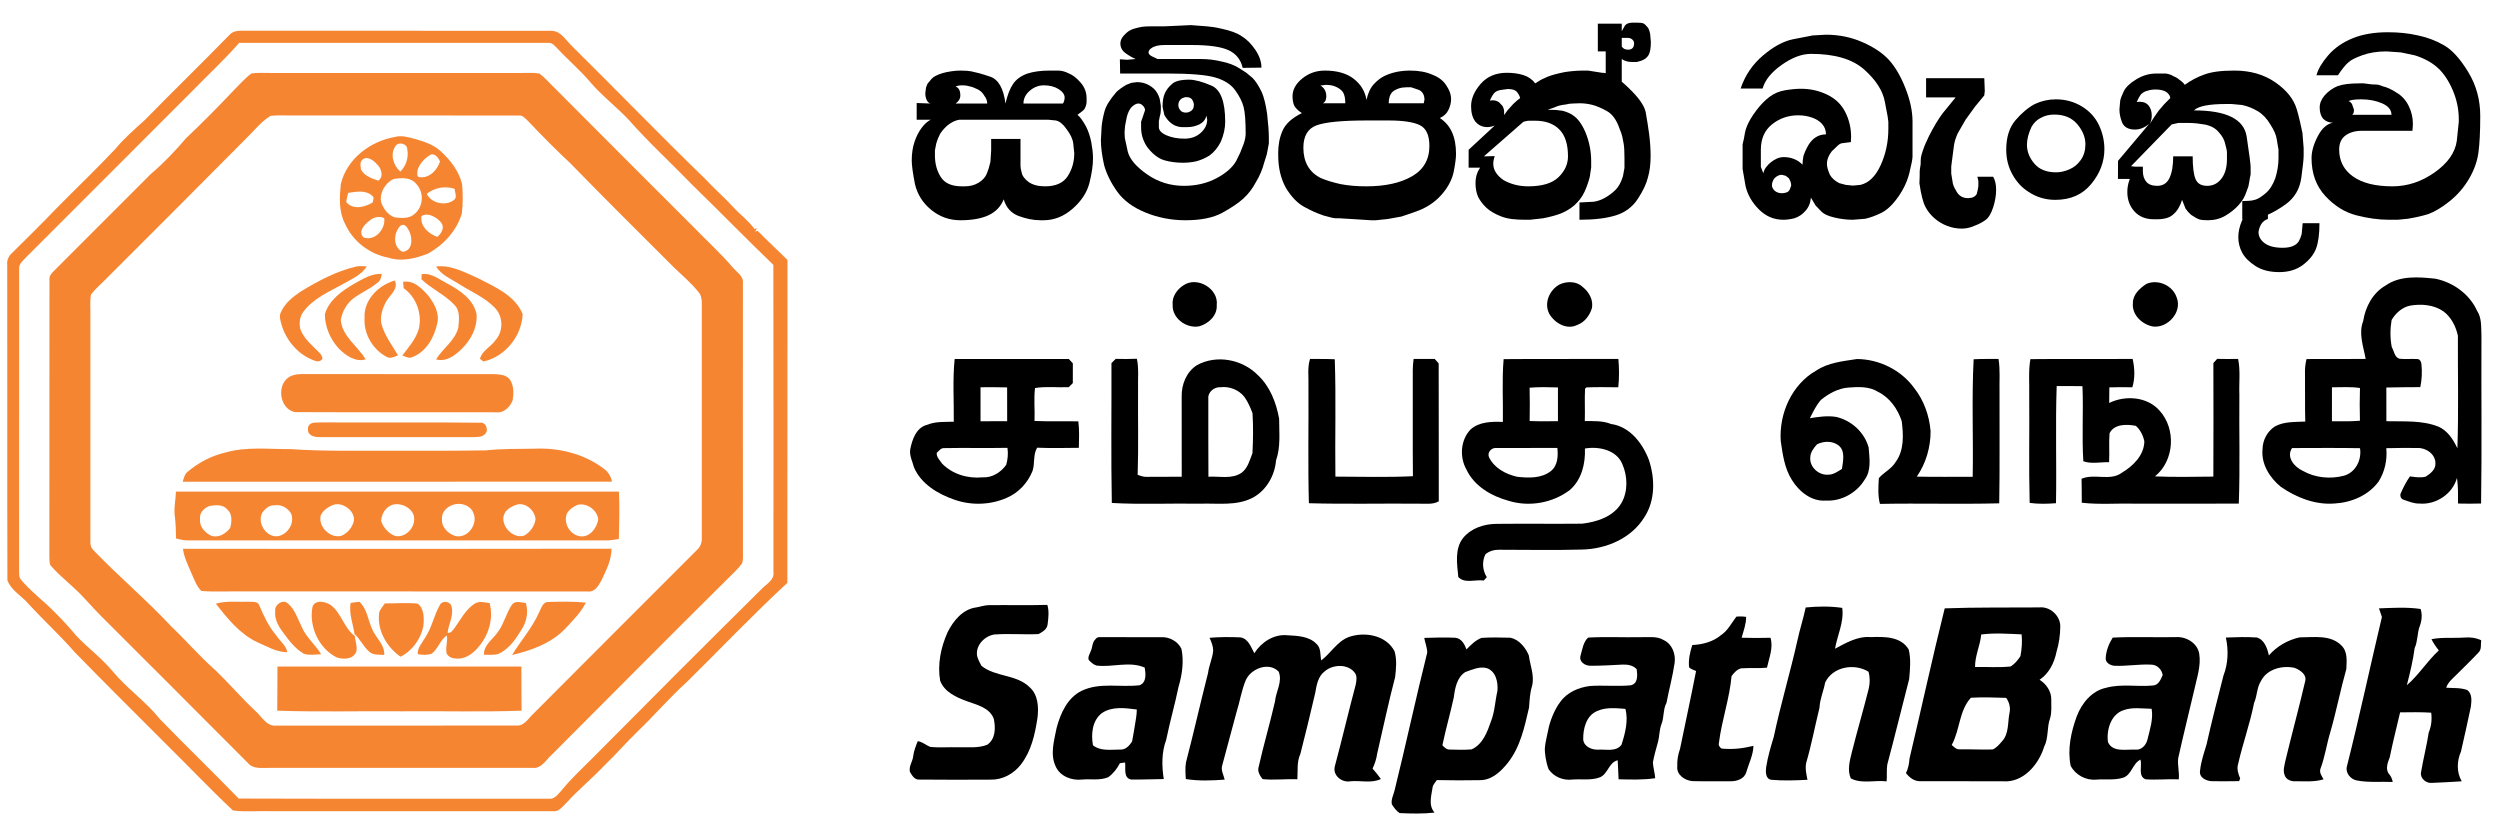 <?xml version="1.0" encoding="UTF-8"?>
<svg xmlns="http://www.w3.org/2000/svg" xmlns:xlink="http://www.w3.org/1999/xlink" width="1230pt" height="411.41pt" viewBox="0 0 1230 411.41" version="1.1">
<g id="surface1">
<path style=" stroke:none;fill-rule:nonzero;fill:rgb(96.1%,52.199%,19.6%);fill-opacity:1;" d="M 117.66 21.102 C 110.371 29.453 102.191 36.953 94.488 44.902 C 67.301 72.043 40.199 99.262 13.02 126.402 C 11.469 128.152 9.121 129.773 9.418 132.422 C 9.379 182.113 9.441 231.801 9.398 281.48 C 9.488 282.73 9.32 284.203 10.289 285.184 C 14.102 289.723 18.668 293.543 23.09 297.473 C 28.199 302.32 33.102 307.41 37.59 312.852 C 43.262 318.812 49.949 323.75 55.262 330.082 C 62.352 338.691 71.719 345.07 78.68 353.801 C 91.441 366.973 104.68 379.703 117.441 392.883 C 168.289 393.062 219.16 392.922 270.02 392.961 C 272.922 393.352 274.578 390.652 276.32 388.832 C 280.961 383.121 286.371 378.141 291.551 372.941 C 319.078 345.16 346.719 317.48 374.531 289.973 C 376.859 287.422 381.059 285.512 380.539 281.48 C 380.52 231.094 380.621 180.691 380.488 130.301 C 367.16 117.512 354.289 104.262 341.039 91.383 C 330.398 80.363 319.039 70.023 308.922 58.504 C 302.879 52.211 295.898 46.871 290.238 40.211 C 285.352 34.434 279.52 29.562 274.398 24.004 C 273.07 22.812 271.859 20.922 269.852 21.102 C 219.121 21.082 168.391 21.082 117.66 21.102 Z M 112.809 17.254 C 114.328 15.473 116.711 15.043 118.941 15.113 C 169.648 15.184 220.359 15.082 271.07 15.16 C 275.98 15.043 278.441 19.953 281.609 22.871 C 303.57 44.57 325.02 66.801 347.211 88.273 C 351.5 92.98 356.391 97.094 360.672 101.812 C 364.059 105.551 368.25 108.523 371.211 112.66 L 372.379 112.281 L 371.559 114.012 L 372.73 113.512 C 377.488 118.453 382.59 123.051 387.441 127.91 C 387.359 180.863 387.48 233.82 387.379 286.773 C 370.41 302.441 354.5 319.211 338.051 335.422 C 329.461 343.172 321.922 351.992 313.578 360 C 307.98 365.402 302.91 371.32 297.281 376.691 C 291.281 383.012 284.52 388.582 278.641 395.031 C 276.719 396.781 275.012 399.57 272.02 399.113 C 226.012 399.094 180.012 399.102 134 399.102 C 127.551 398.863 121.02 399.602 114.621 398.762 C 103.289 388.133 92.602 376.801 81.512 365.91 C 66.539 350.902 51.469 335.992 36.691 320.793 C 29.539 312.613 21.52 305.254 14.16 297.273 C 10.832 293.242 5.41 290.492 3.641 285.473 C 3.488 233.773 3.648 182.051 3.559 130.352 C 3.27 128.023 4.289 125.891 6.012 124.383 C 13.398 117.121 20.762 109.82 27.93 102.352 C 37.52 92.613 47.441 83.191 56.801 73.223 C 61.168 67.922 66.398 63.473 71.449 58.852 C 85.121 44.871 99.16 31.262 112.809 17.254 "/>
<path style=" stroke:none;fill-rule:nonzero;fill:rgb(96.1%,52.199%,19.6%);fill-opacity:1;" d="M 133.102 57.012 C 128.32 59.922 124.879 64.512 120.879 68.352 C 97.832 91.621 74.648 114.762 51.48 137.91 C 49.199 140.242 46.66 142.352 44.719 144.98 C 44.199 148.102 44.539 151.281 44.469 154.422 C 44.488 191.762 44.5 229.113 44.469 266.453 C 44.371 268.004 44.789 269.512 45.918 270.633 C 58.281 283.551 72.031 295.07 84.23 308.172 C 91.582 315.16 98.211 322.883 105.809 329.613 C 112.629 336.121 118.73 343.32 125.629 349.762 C 128.738 352.5 131.141 357.5 135.941 356.992 C 175.32 356.953 214.699 356.973 254.078 356.973 C 258.02 357.301 260.039 353.262 262.602 350.973 C 289.328 324.062 316.23 297.312 343.02 270.461 C 344.711 268.953 345.422 266.711 345.281 264.492 C 345.25 226.113 345.238 187.73 345.281 149.363 C 345.289 147.371 345.059 145.23 343.672 143.703 C 340.148 139.262 335.789 135.613 331.711 131.711 C 314.691 114.723 297.602 97.793 280.82 80.551 C 273.621 73.801 266.648 66.812 259.879 59.621 C 258.512 58.344 257.18 56.531 255.059 56.844 C 217.379 56.773 179.691 56.852 142 56.801 C 139.039 56.82 136.051 56.641 133.102 57.012 Z M 123.66 36.16 C 126.738 35.633 129.891 35.961 133.012 35.902 C 174 35.941 215 35.922 255.988 35.91 C 259.102 35.973 262.262 35.641 265.352 36.16 C 267.82 37.953 269.809 40.312 272 42.422 C 295.16 65.602 318.238 88.852 341.461 111.953 C 347.711 118.383 354.352 124.434 360.219 131.23 C 362.199 133.762 365.91 135.672 365.52 139.352 C 365.512 182.703 365.469 226.062 365.531 269.41 C 365.41 272.004 365.91 274.73 365.078 277.223 C 362.629 280.504 359.512 283.184 356.66 286.102 C 328.031 314.441 299.699 343.094 271.219 371.582 C 268.52 374.043 266.281 378.293 262.07 377.793 C 219.051 377.781 176.02 377.762 133 377.801 C 129.25 377.66 124.699 378.684 121.961 375.383 C 98.98 352.371 76.039 329.312 53 306.352 C 48.93 302.422 45.082 298.281 41.27 294.102 C 36.211 288.531 30.031 284.113 25.09 278.434 C 24.102 277.391 24.461 275.781 24.289 274.492 C 24.359 228.812 24.262 183.141 24.34 137.473 C 24.148 135.891 25.199 134.691 26.199 133.641 C 42.121 117.57 58.238 101.691 74.168 85.641 C 80.512 80.281 86.191 74.242 91.582 67.953 C 99.621 60.352 107.41 52.48 115 44.434 C 117.84 41.621 120.449 38.543 123.66 36.16 "/>
<path style=" stroke:none;fill-rule:nonzero;fill:rgb(96.1%,52.199%,19.6%);fill-opacity:1;" d="M 197.109 110.98 C 193.57 114.344 193.121 121.551 198.039 123.902 C 202.988 123.441 203.02 117.613 201.5 114.051 C 200.59 112.371 199.449 109.652 197.109 110.98 Z M 182.59 107.953 C 180.012 109.801 175.828 113.531 178.77 116.762 C 184.371 119.004 189.781 112.66 189.039 107.391 C 187.102 106.191 184.41 106.754 182.59 107.953 Z M 207.34 106.352 C 206.711 111.352 210.84 115.043 215.16 116.543 C 217.199 114.863 218.898 112.004 217.078 109.523 C 214.91 106.883 210.43 104.281 207.34 106.352 Z M 171.301 94.891 C 170.922 96.391 170.512 97.891 170.359 99.453 C 173.691 103.383 179.469 101.98 183.309 99.652 C 183.609 98.633 184.238 97.102 183.121 96.352 C 179.961 93.312 175.199 94.352 171.301 94.891 Z M 209.98 95.332 C 212.02 99.961 219.18 101.531 223.121 98.543 C 225.23 97.312 223.762 94.781 223.68 92.91 C 218.949 91.332 213.91 92.32 209.98 95.332 Z M 193.48 88.121 C 189.531 90.113 186.641 94.871 187.5 99.332 C 188.531 102.621 190.879 105.863 194.27 106.953 C 197.512 107.332 201.34 107.703 203.93 105.281 C 208.328 101.73 208.738 94.633 204.84 90.543 C 202.172 87.094 197.309 87.422 193.48 88.121 Z M 178.25 78.633 C 176.93 79.801 177.422 81.844 177.59 83.383 C 179.199 86.523 182.93 87.781 186.059 88.871 C 188.98 87.141 187.641 82.781 185.512 80.863 C 183.852 78.91 180.531 76.422 178.25 78.633 Z M 211.281 76.441 C 208.738 78.113 206.5 80.512 205.52 83.441 C 205.328 84.781 204.672 87.602 207.012 87.191 C 211.539 87.523 215.148 83.512 216.48 79.523 C 215.699 77.512 213.641 74.844 211.281 76.441 Z M 194.531 71.992 C 191.781 75.883 193.559 81.48 196.98 84.434 C 199.852 81.512 201.109 77.492 200.379 73.461 C 200.422 70.57 195.859 69.543 194.531 71.992 Z M 194.328 67.391 C 197.512 66.48 200.75 67.461 203.84 68.273 C 208.488 69.594 213.32 71.07 216.91 74.48 C 221.648 78.812 225.84 84.242 227.352 90.594 C 227.75 95.383 227.828 100.262 227.23 105.043 C 224.672 113.543 218.219 120.602 210.5 124.801 C 204.41 127.172 197.602 128.883 191.172 126.801 C 181.828 125.043 173.57 118.73 169.711 110.012 C 166.621 104.012 167.039 97.051 167.672 90.551 C 170.621 78.211 182.141 69.461 194.328 67.391 "/>
<path style=" stroke:none;fill-rule:nonzero;fill:rgb(96.1%,52.199%,19.6%);fill-opacity:1;" d="M 148.039 143.383 C 156.512 138.211 165.422 133.461 175.141 131.16 C 176.891 130.812 178.691 130.973 180.469 131.031 C 177.891 135.242 173.18 137.172 169.109 139.562 C 162.039 143.48 154.129 146.742 149.191 153.473 C 147.379 155.863 147.121 159.051 147.762 161.902 C 149.461 166.684 153.578 169.883 157.02 173.383 C 157.941 174.223 158.5 175.273 158.68 176.531 C 157.719 177.742 156.531 178.082 155.121 177.551 C 146.77 174.801 140.449 167.32 138.281 158.91 C 137.898 157.23 137.289 155.402 138.148 153.773 C 140.02 149.223 144.078 146.062 148.039 143.383 "/>
<path style=" stroke:none;fill-rule:nonzero;fill:rgb(96.1%,52.199%,19.6%);fill-opacity:1;" d="M 214.57 131.113 C 221.969 130.211 228.809 134.102 235.379 136.961 C 243.57 141.242 253.469 145.383 257.148 154.551 C 256.719 165.332 248.488 175.57 237.859 177.844 C 237.43 177.531 236.559 176.902 236.129 176.594 C 237.141 172.512 241.539 170.652 243.809 167.32 C 247.84 162.863 247.578 155.422 243.281 151.23 C 238.5 146.371 232.078 143.66 226.379 140.082 C 222.262 137.363 217.25 135.504 214.57 131.113 "/>
<path style=" stroke:none;fill-rule:nonzero;fill:rgb(96.1%,52.199%,19.6%);fill-opacity:1;" d="M 174.301 139.582 C 178.48 137.254 182.82 134.523 187.801 134.73 C 187.648 136.434 187.172 138.16 185.66 139.141 C 182.129 142.133 177.789 143.922 174.078 146.652 C 170.629 149.184 168.371 153.211 167.68 157.41 C 168.352 165.633 176.02 170.23 179.898 176.812 C 174.859 178.273 170.219 174.961 166.809 171.621 C 162.551 167.07 159.828 160.801 159.84 154.57 C 161.891 147.551 168.281 143.051 174.301 139.582 "/>
<path style=" stroke:none;fill-rule:nonzero;fill:rgb(96.1%,52.199%,19.6%);fill-opacity:1;" d="M 207.461 134.883 C 212.148 134.141 215.988 137.434 219.922 139.41 C 226.141 142.793 232.91 147.102 234.469 154.57 C 234.969 160.961 231.75 167.211 227.23 171.582 C 223.93 174.883 219.488 178.211 214.539 176.812 C 217.871 171.371 223.859 167.641 225.5 161.184 C 225.859 157.402 226.5 152.844 223.488 149.922 C 218.789 144.91 212.27 142.141 207.352 137.402 C 207.371 136.773 207.43 135.512 207.461 134.883 "/>
<path style=" stroke:none;fill-rule:nonzero;fill:rgb(96.1%,52.199%,19.6%);fill-opacity:1;" d="M 179.371 156.41 C 178.801 147.641 186.281 140.191 194.32 138.012 C 196.109 142.363 191.781 145.094 189.941 148.441 C 188.191 151.723 186.898 155.523 187.648 159.262 C 189.148 165.012 192.859 169.773 195.84 174.812 C 194.078 175.531 192.039 176.672 190.172 175.551 C 183.352 171.922 178.828 164.184 179.371 156.41 "/>
<path style=" stroke:none;fill-rule:nonzero;fill:rgb(96.1%,52.199%,19.6%);fill-opacity:1;" d="M 198.328 138.652 C 203.711 137.781 207.641 141.973 210.859 145.641 C 213.781 149.441 216.371 154.32 215.09 159.254 C 213.621 166.094 209.66 173.102 202.828 175.723 C 201.141 176.512 199.512 175.422 197.949 174.891 C 201.051 170.832 204.59 166.852 206.051 161.852 C 207.809 154.363 204.852 146.262 198.578 141.773 C 198.5 140.723 198.41 139.691 198.328 138.652 "/>
<path style=" stroke:none;fill-rule:nonzero;fill:rgb(96.1%,52.199%,19.6%);fill-opacity:1;" d="M 143.441 184.902 C 145.172 184.141 147.09 184.051 148.961 184.031 C 180.32 184.094 211.672 184.043 243.02 184.062 C 245.879 184.23 249.48 184.344 251.121 187.133 C 252.84 190.062 252.762 193.684 252.23 196.941 C 250.988 200.242 247.84 203.363 244.051 202.852 C 211.07 202.742 178.078 202.941 145.102 202.762 C 137.141 201.211 135.719 187.98 143.441 184.902 "/>
<path style=" stroke:none;fill-rule:nonzero;fill:rgb(96.1%,52.199%,19.6%);fill-opacity:1;" d="M 152.43 208.801 C 153.922 207.512 156.148 208.043 157.98 207.82 C 184 207.98 210.031 207.66 236.051 207.973 C 239.23 207.441 240.711 211.934 238.41 213.742 C 237.012 215.16 234.871 214.934 233.051 215.062 C 208.02 215.023 182.988 215.031 157.949 215.062 C 155.699 215.082 152.969 214.973 151.73 212.742 C 151.379 211.453 151.301 209.742 152.43 208.801 "/>
<path style=" stroke:none;fill-rule:nonzero;fill:rgb(96.1%,52.199%,19.6%);fill-opacity:1;" d="M 110.801 222.672 C 121.27 219.621 132.289 221.051 143.02 220.961 C 160.641 222.184 178.34 221.641 196 221.773 C 210.34 221.781 224.68 221.801 239.012 221.582 C 246.98 220.762 255 220.844 263 220.754 C 274.961 220.203 287.32 223.254 296.969 230.512 C 299.172 232.043 300.609 234.363 301.09 236.992 C 230.691 237.043 160.301 237.012 89.91 237.004 C 90.41 235.172 90.879 233.172 92.48 231.961 C 97.77 227.543 104.059 224.242 110.801 222.672 "/>
<path style=" stroke:none;fill-rule:nonzero;fill:rgb(96.1%,52.199%,19.6%);fill-opacity:1;" d="M 103.121 248.934 C 100.422 249.891 97.98 252.344 98.418 255.434 C 98.02 259.152 100.949 262.23 104.109 263.672 C 107.711 264.723 111.172 262.492 113.262 259.711 C 114.039 256.711 114.43 252.891 111.82 250.652 C 109.719 248.062 106.039 248.453 103.121 248.934 Z M 284.262 248.363 C 282.129 249.211 280.121 250.613 278.93 252.613 C 277.078 257.211 280.211 262.852 285.039 263.793 C 289.93 264.793 293.77 259.82 294.34 255.461 C 293.77 250.883 288.699 247.293 284.262 248.363 Z M 254.281 248.281 C 252.121 249.004 249.91 250.102 248.57 252.023 C 245.078 257.492 251.922 265.371 257.828 263.551 C 260.82 261.934 263.059 258.793 263.488 255.41 C 263.121 251.141 258.621 247.043 254.281 248.281 Z M 191.629 249.012 C 189.109 250.523 187.641 253.504 187.52 256.383 C 188.621 259.551 191.039 262.312 194.172 263.613 C 198.73 264.852 203.398 260.633 203.738 256.16 C 204.609 250.191 196.391 246.121 191.629 249.012 Z M 164.281 248.301 C 161.629 249.254 159.039 250.953 157.801 253.57 C 156.422 259.07 162.379 264.98 167.859 263.652 C 170.449 262.621 172.559 260.422 173.59 257.852 C 176.211 252.594 169.262 246.801 164.281 248.301 Z M 135.23 248.602 C 132.449 248.363 130.219 250.41 128.84 252.613 C 126.559 257.684 131.238 264.703 136.949 263.781 C 141.75 262.711 145.109 257.301 143.191 252.582 C 141.488 249.891 138.469 248.094 135.23 248.602 Z M 224.398 248.004 C 220.809 248.48 217.07 251.492 217.469 255.422 C 217.109 259.402 220.539 262.602 224.059 263.742 C 230.031 265.043 235.25 258.004 232.969 252.543 C 231.82 249.121 227.789 247.441 224.398 248.004 Z M 86.582 241.863 C 159.219 241.863 231.859 241.844 304.512 241.871 C 304.891 249.641 304.641 257.41 304.48 265.184 C 302.352 265.582 300.191 265.883 298.031 265.883 C 229.328 265.844 160.629 265.883 91.941 265.871 C 90.121 265.832 88.371 265.344 86.621 264.941 C 86.551 261.422 86.469 257.891 86.059 254.402 C 85.391 250.211 86.43 246.043 86.582 241.863 "/>
<path style=" stroke:none;fill-rule:nonzero;fill:rgb(96.1%,52.199%,19.6%);fill-opacity:1;" d="M 90 270.004 C 160.281 270.051 230.57 270.121 300.852 269.961 C 300.898 275.57 298.23 280.621 295.898 285.551 C 294.5 288.16 292.551 291.551 289.07 290.992 C 233.051 290.961 177.02 290.992 121 290.98 C 113.691 290.812 106.359 291.312 99.07 290.762 C 96.789 288.551 95.738 285.48 94.461 282.66 C 92.75 278.531 90.609 274.492 90 270.004 "/>
<path style=" stroke:none;fill-rule:nonzero;fill:rgb(96.1%,52.199%,19.6%);fill-opacity:1;" d="M 106.211 297.023 C 111.352 295.473 116.762 296.254 122.039 296.062 C 123.961 296.211 126.82 295.562 127.609 297.941 C 129.809 303.141 132.219 308.281 135.91 312.621 C 137.66 315.383 140.82 317.562 141.352 320.891 C 136.07 320.883 131.352 318.023 126.641 315.992 C 118 311.934 111.941 304.371 106.211 297.023 "/>
<path style=" stroke:none;fill-rule:nonzero;fill:rgb(96.1%,52.199%,19.6%);fill-opacity:1;" d="M 135.41 300.41 C 135.07 297.492 139.102 294.73 141.5 296.781 C 145.191 299.801 146.52 304.582 148.559 308.691 C 150.77 313.73 155.23 317.223 158.012 321.902 C 155.211 321.992 152.289 322.5 149.559 321.684 C 144.969 319.082 141.84 314.672 138.789 310.504 C 136.641 307.594 134.961 304.121 135.41 300.41 "/>
<path style=" stroke:none;fill-rule:nonzero;fill:rgb(96.1%,52.199%,19.6%);fill-opacity:1;" d="M 153.738 298.551 C 155.012 294.82 160.281 295.973 162.84 297.754 C 168.012 301.742 169.238 308.98 174.551 312.922 C 173.969 307.461 171.551 302.281 172.488 296.672 C 173.961 296.434 175.422 296.152 176.898 296.113 C 180.559 299.562 181.02 304.871 182.988 309.262 C 184.719 313.773 189.371 317 189.031 322.23 C 186.551 322 183.699 322.461 181.691 320.66 C 178.84 318.152 177.238 314.551 174.5 311.922 C 174.488 314.863 176.02 317.844 175.27 320.742 C 173.648 324.5 169.07 324.5 165.719 323.492 C 156.84 319.07 151.898 308.203 153.738 298.551 "/>
<path style=" stroke:none;fill-rule:nonzero;fill:rgb(96.1%,52.199%,19.6%);fill-opacity:1;" d="M 189.32 296.871 C 194.719 296.922 200.16 296.441 205.539 296.992 C 208.77 299.531 208.672 304.262 208.309 307.992 C 207.09 314.281 202.828 320.301 197.039 323.094 C 190.512 318.512 185.789 310.691 186.449 302.543 C 186.398 300.273 188.211 298.66 189.32 296.871 "/>
<path style=" stroke:none;fill-rule:nonzero;fill:rgb(96.1%,52.199%,19.6%);fill-opacity:1;" d="M 216.398 297.684 C 217.621 295.203 221.77 295.801 222.18 298.551 C 223.289 302.934 220.699 307.051 220.219 311.301 C 221.84 311.762 222.699 310.043 223.609 309.051 C 226.621 304.832 229.039 299.91 233.531 297.012 C 235.781 295.551 238.461 296.402 240.898 296.711 C 242.809 303.934 240.68 311.793 236.051 317.531 C 233.262 321.203 229.031 324.613 224.129 323.961 C 222.07 323.98 219.352 322.562 219.578 320.203 C 219.352 317.652 220.34 315.113 219.828 312.602 C 216.621 314.781 215.539 319.23 212.371 321.633 C 210.172 322.391 207.781 322.23 205.539 321.844 C 205.309 318.641 207.82 316.223 209.25 313.602 C 212.52 308.711 213.5 302.754 216.398 297.684 "/>
<path style=" stroke:none;fill-rule:nonzero;fill:rgb(96.1%,52.199%,19.6%);fill-opacity:1;" d="M 251.969 297.391 C 253.641 295.332 256.5 296.492 258.711 296.66 C 260.109 301.23 259.09 306.051 256.441 309.973 C 253.68 314.602 250.371 319.32 245.328 321.684 C 243.012 322.453 240.512 322.07 238.109 322.121 C 237.949 317.051 242.75 314.441 245.18 310.613 C 248.121 306.57 249.09 301.461 251.969 297.391 "/>
<path style=" stroke:none;fill-rule:nonzero;fill:rgb(96.1%,52.199%,19.6%);fill-opacity:1;" d="M 265.148 301.473 C 266.289 299.402 266.93 296.051 269.93 296.16 C 276.02 295.992 282.148 295.863 288.219 296.48 C 285.891 301.281 282.02 305.051 278.449 308.922 C 271.551 316.383 261.602 319.992 251.941 322.25 C 256.199 315.25 261.77 309.031 265.148 301.473 "/>
<path style=" stroke:none;fill-rule:nonzero;fill:rgb(96.1%,52.199%,19.6%);fill-opacity:1;" d="M 136.5 327.934 C 176.512 327.941 216.52 327.973 256.52 327.922 C 256.621 335.16 256.48 342.41 256.629 349.652 C 237.102 350.371 217.539 349.762 198 349.961 C 177.461 349.762 156.91 350.371 136.391 349.652 C 136.531 342.41 136.43 335.172 136.5 327.934 "/>
<path style=" stroke:none;fill-rule:nonzero;fill:rgb(0%,0%,0%);fill-opacity:1;" d="M 1127.691 220.445 C 1124.66 224.957 1128.922 229.816 1132.988 231.656 C 1139.059 235.117 1146.512 235.797 1153.211 234.059 C 1158.988 232.445 1162.051 226.195 1161.121 220.508 C 1149.98 220.297 1138.828 220.438 1127.691 220.445 Z M 1147.32 190.547 C 1147.289 196.117 1147.32 201.676 1147.309 207.246 C 1151.898 207.266 1156.5 207.398 1161.09 206.996 C 1160.941 201.629 1160.93 196.258 1161.109 190.898 C 1156.539 190.207 1151.91 190.559 1147.32 190.547 Z M 1185.73 150.379 C 1181.789 151.207 1178.68 154.066 1176.672 157.438 C 1175.922 161.836 1175.891 166.398 1176.75 170.785 C 1177.91 172.707 1178.078 175.758 1180.52 176.496 C 1183.379 176.816 1186.27 176.469 1189.148 176.648 C 1190.488 176.488 1191.289 178.047 1191.352 179.195 C 1191.73 182.957 1191.57 186.766 1190.789 190.469 C 1185.219 190.457 1179.648 190.559 1174.078 190.656 C 1174.09 196.188 1174.102 201.707 1174.102 207.238 C 1182.66 207.457 1191.551 206.676 1199.68 209.898 C 1204.25 211.898 1206.98 216.227 1209.039 220.566 C 1209.66 202.117 1209.211 183.629 1209.281 165.168 C 1208.301 160.656 1206.031 156.105 1202.27 153.258 C 1197.512 149.906 1191.328 149.406 1185.73 150.379 Z M 1173.699 140.488 C 1180.801 135.477 1189.98 136.258 1198.18 137.117 C 1206.93 138.887 1215.012 144.688 1218.73 152.926 C 1221.109 156.527 1220.66 161.008 1220.871 165.129 C 1220.738 192.656 1221.121 220.207 1220.691 247.727 C 1216.898 247.855 1213.121 247.828 1209.352 247.738 C 1209.371 243.516 1209.441 239.297 1208.828 235.117 C 1206.73 243.016 1198.43 248.488 1190.371 247.746 C 1187.68 247.828 1185.191 246.758 1182.711 245.906 C 1181.172 245.648 1180.539 243.668 1181.289 242.426 C 1182.52 239.629 1183.941 236.898 1185.691 234.379 C 1188.238 234.727 1190.879 235.195 1193.43 234.516 C 1195.691 233.086 1198.398 231.008 1198.23 228.027 C 1198.309 223.477 1193.711 220.277 1189.449 220.406 C 1184.309 220.367 1179.18 220.367 1174.051 220.508 C 1174.609 226.207 1173.34 232.078 1170.27 236.918 C 1165.289 243.758 1156.781 247.297 1148.512 247.727 C 1139.059 248.469 1129.789 244.797 1122.129 239.488 C 1116.711 235.059 1112.449 228.328 1113.16 221.066 C 1113.219 216.629 1115.422 212.348 1119.129 209.879 C 1123.711 207.297 1129.102 207.688 1134.191 207.406 C 1133.98 199.648 1134.16 191.879 1134.059 184.105 C 1133.98 181.598 1134.18 179.078 1134.82 176.648 C 1144.512 176.586 1154.211 176.676 1163.898 176.598 C 1162.84 170.445 1160.262 164.148 1162.699 157.926 C 1163.762 150.977 1167.43 144.059 1173.699 140.488 "/>
<path style=" stroke:none;fill-rule:nonzero;fill:rgb(0%,0%,0%);fill-opacity:1;" d="M 582.316 140.336 C 589.008 135.785 599.656 142.016 598.629 150.148 C 598.988 155.227 594.535 159.336 589.926 160.566 C 583.719 161.695 576.656 156.637 576.945 150.035 C 576.527 146.016 579.047 142.406 582.316 140.336 "/>
<path style=" stroke:none;fill-rule:nonzero;fill:rgb(0%,0%,0%);fill-opacity:1;" d="M 767.195 140.008 C 770.578 138.336 775.578 138.227 778.477 141.027 C 781.746 143.508 784.195 147.727 783.129 151.938 C 781.957 155.355 779.629 158.535 776.129 159.816 C 770.957 162.516 764.867 158.988 762.219 154.348 C 759.559 149.117 762.246 142.797 767.195 140.008 "/>
<path style=" stroke:none;fill-rule:nonzero;fill:rgb(0%,0%,0%);fill-opacity:1;" d="M 1056.02 139.688 C 1061.73 137.188 1069.051 140.438 1070.949 146.426 C 1073.73 153.426 1066.672 161.406 1059.469 160.668 C 1054.031 159.809 1048.781 154.918 1049.379 149.105 C 1049.32 144.945 1052.789 141.809 1056.02 139.688 "/>
<path style=" stroke:none;fill-rule:nonzero;fill:rgb(0%,0%,0%);fill-opacity:1;" d="M 460.879 222.785 C 460.637 224.848 462.398 226.387 463.426 227.996 C 468.508 233.316 476.195 235.559 483.426 234.848 C 488.129 235.117 492.418 232.438 495.059 228.688 C 495.828 225.977 496.086 223.129 495.668 220.336 C 485.297 220.547 474.926 220.266 464.566 220.469 C 462.906 220.336 461.969 221.836 460.879 222.785 Z M 482.418 190.527 C 482.438 196.098 482.438 201.676 482.426 207.258 C 486.797 207.238 491.156 207.277 495.527 207.227 C 495.508 201.688 495.535 196.148 495.508 190.605 C 491.148 190.445 486.777 190.508 482.418 190.527 Z M 469.688 176.637 C 488.406 176.617 507.129 176.629 525.855 176.629 C 526.496 177.355 527.156 178.066 527.836 178.777 C 527.848 182.016 527.867 185.246 527.828 188.488 C 527.137 189.129 526.469 189.797 525.828 190.488 C 520.297 190.738 514.688 189.996 509.227 190.918 C 508.578 196.277 509.207 201.719 508.988 207.117 C 516.168 207.438 523.355 207.129 530.547 207.316 C 531.078 211.637 530.906 215.988 530.797 220.328 C 523.957 220.406 517.105 220.547 510.266 220.266 C 508.188 223.766 509.238 227.988 507.996 231.738 C 505.676 237.527 501.117 242.496 495.328 244.926 C 487.328 248.477 477.977 248.758 469.727 245.898 C 461.547 243.105 453.195 238.188 449.668 229.906 C 448.938 227.035 447.398 224.246 447.816 221.195 C 448.766 216.238 450.797 210.238 456.348 208.945 C 460.469 207.258 464.918 207.668 469.258 207.477 C 469.379 197.195 468.648 186.867 469.688 176.637 "/>
<path style=" stroke:none;fill-rule:nonzero;fill:rgb(0%,0%,0%);fill-opacity:1;" d="M 594.496 196.078 C 594.516 208.898 594.457 221.727 594.547 234.547 C 599.988 234.207 606.066 235.898 610.898 232.578 C 613.945 230.266 614.879 226.355 616.207 222.969 C 616.547 216.438 616.648 209.855 616.238 203.328 C 615.219 200.508 613.957 197.707 612.219 195.246 C 609.418 191.719 604.828 189.977 600.379 190.516 C 597.379 190.348 594.176 192.945 594.496 196.078 Z M 548.938 176.566 C 552.406 176.648 555.879 176.668 559.348 176.508 C 560.379 181.309 559.785 186.246 559.926 191.117 C 559.809 205.277 560.188 219.457 559.727 233.605 C 561.227 234.148 562.746 234.738 564.387 234.605 C 570.059 234.617 575.727 234.578 581.406 234.547 C 581.387 221.387 581.406 208.219 581.387 195.059 C 581.246 189.168 583.785 182.828 588.945 179.637 C 598.605 174.336 611.285 176.809 618.906 184.598 C 624.879 190.195 627.906 198.137 629.336 206.008 C 629.328 212.836 630.156 219.945 627.809 226.508 C 627.207 233.988 623.008 241.367 616.246 244.926 C 608.266 249.035 599.047 247.516 590.418 247.816 C 575.945 247.566 561.445 248.285 547.008 247.457 C 546.578 224.527 546.906 201.578 546.836 178.648 C 547.535 177.957 548.238 177.266 548.938 176.566 "/>
<path style=" stroke:none;fill-rule:nonzero;fill:rgb(0%,0%,0%);fill-opacity:1;" d="M 644.535 176.598 C 648.586 176.629 652.648 176.559 656.707 176.758 C 657.379 195.988 656.758 215.258 657.016 234.496 C 669.727 234.527 682.457 234.906 695.156 234.297 C 695.008 218.566 695.137 202.848 695.086 187.117 C 695.078 183.605 694.969 180.078 695.508 176.598 C 698.957 176.629 702.418 176.629 705.879 176.598 C 706.508 177.336 707.156 178.066 707.828 178.797 C 707.926 201.418 707.809 224.035 707.879 246.656 C 704.977 248.316 701.586 247.758 698.418 247.816 C 680.266 247.637 662.105 248.105 643.977 247.586 C 643.445 228.445 643.898 209.277 643.758 190.117 C 643.938 185.617 643.137 180.969 644.535 176.598 "/>
<path style=" stroke:none;fill-rule:nonzero;fill:rgb(0%,0%,0%);fill-opacity:1;" d="M 732.547 224.848 C 735.098 230.266 740.828 233.328 746.457 234.578 C 752.035 235.188 758.367 235.457 763.027 231.766 C 766.426 229.078 766.656 224.355 766.219 220.379 C 756.266 220.477 746.316 220.336 736.379 220.418 C 733.969 220.059 731.617 222.445 732.547 224.848 Z M 752.566 190.738 C 752.695 196.195 752.695 201.668 752.586 207.137 C 757.219 207.336 761.867 207.277 766.508 207.219 C 766.527 201.688 766.535 196.148 766.508 190.617 C 761.855 190.469 757.195 190.367 752.566 190.738 Z M 739.785 176.695 C 758.605 176.516 777.426 176.688 796.238 176.605 C 796.648 181.238 796.695 185.918 796.188 190.547 C 790.957 190.508 785.719 190.387 780.488 190.598 L 779.848 191.246 C 779.559 196.535 779.898 201.848 779.719 207.156 C 784.047 207.219 788.488 206.926 792.598 208.598 C 801.816 209.828 808.137 218.047 811.238 226.238 C 814.297 235.387 814.469 246.266 808.969 254.559 C 802.617 264.898 790.238 270.105 778.445 270.379 C 764.766 270.758 751.078 270.496 737.406 270.477 C 735.047 270.469 732.688 271.156 730.855 272.676 C 729.027 276.168 729.379 280.668 731.508 283.977 C 730.996 284.516 730.496 285.059 730.008 285.617 C 725.918 284.996 720.637 287.277 717.488 283.887 C 716.867 277.527 715.598 269.988 719.887 264.629 C 723.879 259.785 730.328 257.727 736.438 257.738 C 750.426 257.586 764.426 257.797 778.418 257.648 C 785.727 256.785 793.848 254.188 797.766 247.445 C 801.059 241.695 800.785 234.227 798.168 228.277 C 795.285 221.309 786.527 219.508 779.785 220.668 C 780.078 228.086 778.168 236.059 772.367 241.086 C 763.926 247.469 752.426 249.535 742.309 246.418 C 733.828 244.117 725.266 239.195 721.438 230.918 C 718.008 224.816 718.586 216.367 723.559 211.266 C 727.879 207.426 733.957 207.398 739.406 207.586 C 739.598 197.297 738.906 186.957 739.785 176.695 "/>
<path style=" stroke:none;fill-rule:nonzero;fill:rgb(0%,0%,0%);fill-opacity:1;" d="M 893.996 218.578 C 892.336 220.418 890.668 222.559 890.648 225.156 C 890.285 229.848 894.855 233.879 899.426 233.547 C 902.008 233.598 904.129 231.988 906.238 230.719 C 906.766 226.879 908.066 221.668 904.398 219.027 C 901.426 216.809 897.238 216.996 893.996 218.578 Z M 893.676 182.266 C 899.629 178.348 906.785 177.727 913.629 176.637 C 924.488 176.727 935.246 181.957 941.695 190.797 C 946.527 196.855 949.207 204.418 949.855 212.105 C 949.867 220.047 947.586 227.926 943.066 234.496 C 952.227 234.707 961.398 234.547 970.566 234.578 C 970.926 215.309 970.035 195.988 971.027 176.758 C 975.098 176.535 979.176 176.629 983.266 176.605 C 984.168 182.066 983.629 187.617 983.766 193.117 C 983.688 211.285 983.945 229.469 983.617 247.637 C 964.059 248.129 944.477 247.547 924.918 247.918 C 923.855 243.785 924.129 239.457 924.398 235.246 C 926.867 232.336 930.648 230.707 932.637 227.328 C 936.906 221.566 936.496 213.918 935.648 207.188 C 933.656 201.219 929.746 195.566 923.945 192.758 C 919.617 190.047 914.297 190.316 909.418 190.676 C 904.406 191.059 899.848 193.586 895.996 196.656 C 893.586 199.309 892.078 202.598 890.469 205.746 C 894.719 205.098 899.059 204.406 903.367 205.117 C 910.867 206.809 917.367 212.727 919.379 220.195 C 919.785 225.457 920.785 231.488 917.406 236.008 C 913.535 242.457 905.945 246.719 898.398 246.277 C 891.316 246.879 885.105 241.848 881.598 236.117 C 877.977 230.398 877.098 223.598 876.129 217.047 C 875.207 203.488 881.578 189.078 893.676 182.266 "/>
<path style=" stroke:none;fill-rule:nonzero;fill:rgb(0%,0%,0%);fill-opacity:1;" d="M 998.957 176.695 C 1015.719 176.508 1032.488 176.738 1049.25 176.578 C 1050.301 181.117 1050.488 186.059 1049.121 190.547 C 1045.34 190.445 1041.559 190.477 1037.801 190.586 C 1037.762 193.137 1037.738 195.695 1037.719 198.266 C 1045.621 194.367 1056.41 195.117 1062.48 201.996 C 1070.73 211.035 1069.852 226.617 1060.238 234.379 C 1069.801 234.797 1079.391 234.578 1088.969 234.488 C 1089.051 215.867 1089.031 197.246 1088.98 178.629 C 1089.59 177.945 1090.211 177.258 1090.84 176.566 C 1094.27 176.648 1097.699 176.637 1101.141 176.586 C 1102.359 182.348 1101.531 188.277 1101.77 194.117 C 1101.59 211.996 1102.141 229.906 1101.488 247.766 C 1084.461 247.879 1067.441 247.766 1050.422 247.816 C 1041.691 247.559 1032.91 248.348 1024.23 247.348 C 1024.191 243.406 1024.238 239.477 1024.129 235.547 C 1030.488 232.797 1038.211 236.918 1044.051 232.516 C 1049.531 229.227 1054.898 223.969 1055.02 217.168 C 1054.441 214.285 1053.059 211.496 1050.852 209.527 C 1046.43 208.629 1040.148 208.527 1037.898 213.176 C 1037.52 217.898 1037.93 222.656 1037.672 227.398 C 1033.488 227.297 1028.941 228.367 1025 226.945 C 1024.211 214.668 1025.102 202.309 1024.57 190.008 C 1020.34 189.879 1016.109 189.957 1011.891 189.938 C 1011.219 209.129 1011.898 228.367 1011.551 247.578 C 1007.238 247.906 1002.891 248.027 998.598 247.426 C 998.117 229.668 998.547 211.887 998.379 194.117 C 998.508 188.309 997.938 182.445 998.957 176.695 "/>
<path style=" stroke:none;fill-rule:nonzero;fill:rgb(0%,0%,0%);fill-opacity:1;" d="M 480.266 298.855 C 482.309 298.535 484.277 297.777 486.367 297.738 C 496.008 297.617 505.656 297.879 515.297 297.605 C 516.219 300.707 515.836 303.988 515.426 307.148 C 515.227 309.586 512.855 310.969 510.918 311.969 C 503.648 312.297 496.355 311.637 489.098 312.176 C 484.195 313.016 479.648 317.867 480.816 323.059 C 481.297 324.648 482.098 326.125 482.867 327.598 C 489.816 333.148 500.016 331.727 506.488 338.027 C 510.758 341.738 511.098 347.918 510.445 353.156 C 509.238 361.176 507.418 369.477 502.355 376.027 C 498.867 380.637 493.285 383.727 487.438 383.578 C 475.746 383.617 464.059 383.695 452.379 383.547 C 450.008 383.797 448.719 381.516 447.688 379.785 C 447.008 377.027 449.066 374.668 449.297 372.008 C 449.605 369.438 450.578 367.035 451.535 364.656 C 453.918 364.969 455.648 366.738 457.836 367.516 C 462.348 367.918 466.887 367.527 471.418 367.656 C 476.176 367.535 481.188 368.227 485.727 366.418 C 489.855 363.547 489.879 358.086 488.945 353.656 C 486.898 348.125 480.656 346.828 475.746 345.008 C 470.535 343.117 464.668 340.477 462.559 334.938 C 461.156 326.848 462.898 318.457 466.227 311.047 C 469.027 305.418 473.656 299.719 480.266 298.855 "/>
<path style=" stroke:none;fill-rule:nonzero;fill:rgb(0%,0%,0%);fill-opacity:1;" d="M 960.246 366.527 C 961.406 367.559 962.578 368.855 964.309 368.656 C 969.676 368.605 975.047 368.898 980.418 368.738 C 982.297 367.898 983.676 366.246 985.008 364.707 C 988.488 360.945 987.719 355.477 988.668 350.809 C 989.266 348.148 988.586 345.535 987.047 343.348 C 981.258 343.137 975.457 342.969 969.688 343.285 C 963.836 349.617 964.316 359.176 960.246 366.527 Z M 974.758 312.176 C 974.266 317.605 971.656 322.605 971.727 328.148 C 977.535 328.047 983.387 328.516 989.176 327.918 C 991.227 326.719 992.766 324.797 994.059 322.828 C 994.727 319.309 994.996 315.676 994.629 312.105 C 988.008 311.828 981.348 311.309 974.758 312.176 Z M 956.797 299.309 C 972.277 298.746 987.797 298.977 1003.289 298.848 C 1008.512 298.258 1013.578 302.797 1013.66 308.027 C 1013.648 312.309 1013.039 316.598 1011.801 320.695 C 1010.711 326.066 1008.148 331.355 1003.461 334.445 C 1006.75 336.516 1009.281 340.086 1009.219 344.086 C 1009.191 347.117 1009.52 350.246 1008.699 353.219 C 1006.961 357.809 1008.012 362.977 1005.711 367.426 C 1003.039 376.156 995.406 385.195 985.469 384.398 C 971.828 384.309 958.188 384.398 944.547 384.355 C 941.676 384.336 939.355 382.488 937.707 380.309 C 938.918 378.105 939.277 375.637 939.488 373.176 C 945.348 348.578 950.668 323.836 956.797 299.309 "/>
<path style=" stroke:none;fill-rule:nonzero;fill:rgb(0%,0%,0%);fill-opacity:1;" d="M 888.398 298.879 C 894.355 298.297 900.438 298.195 906.379 299.078 C 907.336 306.047 903.988 312.438 902.828 319.176 C 908.277 316.277 913.996 312.898 920.418 313.457 C 927.008 313.219 935.258 313.059 939.086 319.559 C 940.246 324.309 939.738 329.297 939.309 334.117 C 935.668 348.125 932.266 362.227 928.535 376.168 C 928.148 378.906 928.457 381.676 928.219 384.438 C 922.398 383.707 915.977 385.816 910.598 382.969 C 908.758 378.867 910.117 374.176 911.129 370.016 C 913.738 359.605 916.766 349.348 919.379 338.969 C 920.047 336.168 920.098 333.266 919.309 330.496 C 912.348 326.148 901.617 328.027 897.977 335.809 C 897.207 339.977 895.387 343.887 895.195 348.176 C 892.969 357.207 891.258 366.387 888.648 375.328 C 888.066 378.105 888.727 380.918 889.285 383.656 C 883.355 383.969 877.367 384.188 871.469 383.656 C 868.578 383.219 868.656 379.688 868.945 377.469 C 869.738 372.375 871.207 367.398 872.707 362.488 C 876.066 346.566 880.797 330.887 884.348 315.008 C 885.508 309.598 887.258 304.316 888.398 298.879 "/>
<path style=" stroke:none;fill-rule:nonzero;fill:rgb(0%,0%,0%);fill-opacity:1;" d="M 1170.449 299.316 C 1177.262 299.066 1184.172 298.617 1190.941 299.617 C 1191.809 302.367 1191.551 305.277 1190.551 307.957 C 1189.191 311.477 1189.609 315.398 1188.012 318.848 C 1187.211 325.027 1185.699 331.086 1184.172 337.125 C 1190.059 332.078 1194.16 325.258 1199.91 320.016 C 1198.531 318.277 1197.25 316.469 1196.289 314.477 C 1201.609 313.418 1207.059 314.059 1212.449 313.676 C 1215.289 313.445 1218.141 313.766 1220.75 315.008 C 1220.441 317.016 1221.07 319.535 1219.391 321.066 C 1215.852 324.875 1212.07 328.438 1208.41 332.125 C 1206.551 333.996 1204.352 335.738 1203.531 338.355 C 1207 338.625 1210.66 338.258 1213.961 339.535 C 1216.422 341.488 1215.988 344.867 1215.68 347.637 C 1214.16 355.027 1212.461 362.375 1210.809 369.727 C 1208.762 374.426 1208.551 379.906 1211.191 384.406 C 1206.25 384.676 1201.309 385.027 1196.379 385.188 C 1193.641 385.438 1190.641 382.926 1191.129 380.066 C 1192.219 373.488 1193.922 367.027 1194.922 360.438 C 1196.211 357.328 1196.602 353.969 1196.141 350.637 C 1191.039 350.309 1185.941 350.426 1180.852 350.477 C 1179.148 357.848 1177.25 365.156 1175.762 372.559 C 1174.762 375.168 1173.371 378.605 1175.578 380.996 C 1176.43 382.086 1176.969 383.336 1177.23 384.727 C 1171.352 384.457 1165.379 385.125 1159.578 383.988 C 1156.57 383.477 1153.879 380.336 1154.641 377.219 C 1160.82 352.727 1166.07 328.105 1171.898 303.559 C 1171.469 302.117 1170.898 300.727 1170.449 299.316 "/>
<path style=" stroke:none;fill-rule:nonzero;fill:rgb(0%,0%,0%);fill-opacity:1;" d="M 846.738 312.477 C 850.105 310.238 851.906 306.516 854.297 303.387 C 855.887 303.219 857.488 303.258 859.098 303.508 C 859.117 307.059 857.809 310.398 856.879 313.766 C 861.605 313.887 866.348 313.938 871.086 313.785 C 872.566 318.758 870.379 323.688 869.348 328.508 C 865.137 328.906 860.906 328.527 856.695 328.816 C 854.629 329.285 853.148 331.008 851.926 332.637 C 850.938 343.746 847.098 354.375 845.719 365.457 C 845.379 366.617 846.016 367.637 846.969 368.277 C 852.246 368.848 857.547 368.238 862.695 366.957 C 862.586 371.488 860.426 375.566 859.188 379.848 C 858.316 383.188 854.566 384.418 851.488 384.387 C 845.227 384.297 838.957 384.469 832.707 384.316 C 829.035 384.047 824.809 381.258 825.219 377.188 C 825.078 374.227 825.559 371.277 826.559 368.508 C 829.168 355.727 831.977 342.988 834.469 330.137 C 833.285 329.578 831.957 329.277 831.035 328.316 C 830.629 324.598 831.477 320.867 832.605 317.348 C 837.656 317.125 842.785 315.797 846.738 312.477 "/>
<path style=" stroke:none;fill-rule:nonzero;fill:rgb(0%,0%,0%);fill-opacity:1;" d="M 617.137 321.387 C 620.559 315.918 626.785 311.875 633.406 312.547 C 638.309 312.836 643.996 312.969 647.648 316.738 C 650.027 318.766 649.469 322.168 650.035 324.938 C 654.766 321.375 657.777 315.688 663.496 313.445 C 671.379 310.637 682.027 312.457 686.137 320.457 C 687.309 324.578 686.898 328.969 686.398 333.168 C 683.117 345.605 680.508 358.246 677.559 370.816 C 677.219 373.387 676.387 375.816 675.297 378.156 C 676.758 379.785 678.129 381.477 679.398 383.266 C 674.746 385.547 669.336 383.875 664.355 384.398 C 660.195 385.137 655.676 381.578 656.695 377.168 C 660.316 363.738 663.438 350.207 667.047 336.738 C 667.379 334.867 667.797 332.668 666.578 331.027 C 663.168 326.469 655.738 326.816 651.707 330.336 C 648.438 332.816 647.738 337.156 647.086 340.945 C 644.758 350.988 642.328 361.008 639.766 370.977 C 637.938 374.875 638.598 379.246 638.309 383.406 C 632.605 383.148 626.867 383.926 621.195 383.328 C 619.855 381.625 618.508 379.426 619.285 377.207 C 621.695 366.445 624.836 355.855 627.297 345.137 C 627.719 340.258 631.078 335.438 629.137 330.496 C 624.496 325.488 615.586 328.809 612.977 334.527 C 610.777 339.695 609.988 345.328 608.297 350.668 C 606.059 359.297 603.586 367.836 601.355 376.488 C 600.527 378.918 602.035 381.246 602.535 383.578 C 596.195 384.047 589.727 384.309 583.426 383.285 C 583.227 380.535 583.066 377.746 583.516 375.016 C 587.328 360.426 590.648 345.637 594.367 331.078 C 594.816 327.316 596.598 323.855 596.887 320.066 C 596.855 317.855 596.008 315.777 595.098 313.797 C 600.105 313.375 605.168 313.355 610.188 313.586 C 614.137 314.098 615.469 318.375 617.137 321.387 "/>
<path style=" stroke:none;fill-rule:nonzero;fill:rgb(0%,0%,0%);fill-opacity:1;" d="M 720.906 330.668 C 716.797 333.285 715.848 338.578 715.277 343.059 C 713.559 350.957 711.309 358.746 709.656 366.668 C 710.648 367.746 711.828 368.906 713.438 368.785 C 716.957 368.887 720.508 368.996 724.027 368.695 C 729.535 366.238 731.777 360.066 733.617 354.766 C 735.457 350.016 735.586 344.898 736.727 339.988 C 737.148 335.719 735.996 330.117 731.355 328.676 C 727.758 327.816 724.219 329.488 720.906 330.668 Z M 700.738 313.848 C 705.828 313.676 710.938 313.535 716.035 313.777 C 719.059 314.105 720.578 316.938 721.496 319.508 C 723.668 317.297 725.918 314.996 728.879 313.848 C 733.605 313.496 738.387 313.668 743.137 313.758 C 747.438 314.668 750.527 318.578 752.176 322.445 C 752.836 327.477 755.078 332.438 753.758 337.578 C 752.695 340.988 752.559 344.547 752.297 348.078 C 750.098 357.566 748.016 367.625 741.746 375.438 C 738.438 379.566 734.059 383.719 728.438 383.836 C 721.266 383.957 714.086 383.977 706.918 383.797 C 706.219 384.926 705.117 385.906 704.855 387.266 C 704.266 391.469 702.629 396.176 705.797 399.797 C 700.086 400.445 694.309 400.309 688.586 400.035 C 686.988 398.926 685.758 397.336 684.785 395.688 C 684.316 393.297 685.617 391.105 686.137 388.855 C 691.719 366.266 696.559 343.637 702.195 321.078 C 702.188 318.586 701.137 316.266 700.738 313.848 "/>
<path style=" stroke:none;fill-rule:nonzero;fill:rgb(0%,0%,0%);fill-opacity:1;" d="M 542.105 350.867 C 537.355 354.527 536.746 361.156 537.738 366.676 C 541.598 369.766 546.785 368.727 551.355 368.785 C 553.887 368.887 555.719 366.766 556.977 364.836 C 557.566 361.969 558.102 358.371 558.469 356.219 C 558.766 354.441 559.328 351.469 559.297 349.066 C 553.605 348.367 547.129 347.406 542.105 350.867 Z M 539.016 314.457 C 539.938 312.969 541.926 313.625 543.367 313.457 C 552.727 313.559 562.086 313.445 571.457 313.496 C 575.398 313.309 579.598 315.617 581.277 319.238 C 582.547 325.445 581.629 331.938 579.828 337.969 C 578.027 346.719 575.535 355.297 573.758 364.035 C 571.457 370.195 571.578 376.887 572.566 383.297 C 567.188 383.355 561.816 383.598 556.445 383.527 C 552.598 382.676 553.938 377.996 553.547 375.156 C 552.906 375.238 551.637 375.398 550.996 375.488 C 549.637 378.156 547.688 380.637 545.246 382.387 C 541.176 384.098 536.637 383.156 532.367 383.535 C 527.336 384.148 521.566 381.969 519.418 377.125 C 516.527 371.098 518.656 364.316 519.848 358.148 C 521.758 350.957 525.227 343.168 532.316 339.809 C 541.246 335.605 551.277 338.277 560.695 337.137 C 564.219 335.719 563.676 331.488 563.207 328.457 C 555.668 325.125 547.328 328.469 539.445 327.445 C 537.906 326.969 536.719 325.828 535.648 324.695 C 535.137 323.168 536.137 321.758 536.648 320.398 C 537.566 318.457 537.297 315.969 539.016 314.457 "/>
<path style=" stroke:none;fill-rule:nonzero;fill:rgb(0%,0%,0%);fill-opacity:1;" d="M 785.926 349.777 C 780.457 351.945 778.836 358.477 778.945 363.797 C 779.188 367.316 783.188 368.988 786.297 368.828 C 790.129 368.578 795.066 370.027 797.766 366.438 C 799.586 360.836 801.207 354.559 799.719 348.777 C 795.137 348.406 790.238 347.867 785.926 349.777 Z M 781.367 313.688 C 790.027 313.195 798.727 313.668 807.418 313.488 C 811.148 313.605 815.227 312.848 818.586 314.945 C 822.695 316.875 824.496 321.746 823.926 326.066 C 822.969 332.719 821.168 339.219 819.906 345.816 C 818.137 349.105 818.809 352.957 817.418 356.348 C 816.379 359.027 816.496 361.969 815.816 364.738 C 814.918 368.188 813.809 371.605 813.227 375.148 C 813.379 377.746 814.176 380.266 814.367 382.875 C 808.406 383.766 802.336 383.547 796.348 383.406 C 796.129 380.285 796.137 377.176 795.906 374.066 C 791.586 375.027 791.176 380.676 787.246 382.406 C 782.836 384.137 777.977 383.137 773.367 383.559 C 768.977 384.066 764.445 382.137 761.926 378.477 C 760.629 375.148 759.93 370.562 760.078 367.875 C 760.199 365.656 761.309 361.32 761.719 359.137 C 762.402 355.453 764.547 349.398 767.637 345.367 C 770.977 340.617 776.688 338.188 782.297 337.508 C 788.938 337.047 795.637 337.809 802.266 337.176 C 806.008 336.398 805.629 332.246 805.266 329.316 C 803.637 327.367 800.898 326.906 798.496 326.969 C 793.129 327.219 787.746 327.605 782.379 327.547 C 779.727 327.535 776.738 325.527 777.629 322.566 C 778.535 319.547 778.926 315.875 781.367 313.688 "/>
<path style=" stroke:none;fill-rule:nonzero;fill:rgb(0%,0%,0%);fill-opacity:1;" d="M 1044.801 349.398 C 1038.52 351.457 1036.301 359.148 1037.129 365.098 C 1039.359 370.277 1046.051 368.598 1050.539 368.816 C 1053.578 369.176 1055.949 366.566 1056.559 363.797 C 1057.738 358.875 1059.48 353.836 1058.602 348.719 C 1054.012 348.656 1049.211 347.809 1044.801 349.398 Z M 1036 323.875 C 1036.141 320.277 1037.57 316.719 1039.449 313.707 C 1049.762 313.176 1060.109 313.656 1070.441 313.469 C 1075.469 313.066 1081.039 316.285 1082 321.496 C 1083.02 327.598 1080.809 333.578 1079.57 339.477 C 1076.961 350.688 1074.141 361.809 1071.672 373.059 C 1071.262 376.527 1072.328 379.969 1071.961 383.438 C 1066.488 383.176 1061 383.836 1055.57 383.406 C 1051.77 381.797 1054 376.855 1053.121 373.727 C 1049.109 375.656 1048.828 381.387 1044.391 382.688 C 1040.16 383.957 1035.672 383.219 1031.34 383.566 C 1026.281 384.059 1021.09 381.266 1018.762 376.766 C 1017.109 368.559 1018.949 360.148 1021.77 352.406 C 1024.199 345.988 1029.191 339.848 1036.191 338.398 C 1043.699 336.309 1051.621 338.016 1059.289 337.258 C 1062.02 337.105 1063.102 334.266 1064.039 332.125 C 1063.648 329.469 1061.32 327.035 1058.512 327.008 C 1052.469 326.668 1046.449 327.816 1040.422 327.566 C 1038.422 327.488 1035.922 326.148 1036 323.875 "/>
<path style=" stroke:none;fill-rule:nonzero;fill:rgb(0%,0%,0%);fill-opacity:1;" d="M 1095.121 313.668 C 1100.199 313.477 1105.309 313.285 1110.391 313.648 C 1114.129 314.785 1115.539 318.996 1116.289 322.477 C 1120.121 318.008 1125.672 314.809 1131.441 313.578 C 1138.32 313.598 1146.621 312.148 1151.969 317.566 C 1155.129 320.648 1154.559 325.156 1154.391 329.176 C 1151.512 339.309 1149.52 349.766 1146.59 359.945 C 1144.73 366.008 1143.891 372.355 1141.648 378.297 C 1141.039 380.168 1142.328 381.855 1143.199 383.418 C 1138.719 384.828 1134 384.328 1129.398 384.387 C 1127.289 384.516 1124.789 383.625 1124.078 381.457 C 1123.051 379.016 1124.02 376.406 1124.488 373.977 C 1127.629 360.945 1131.141 348.098 1134.172 335.066 C 1135 331.766 1131.57 329.637 1128.969 328.598 C 1122.898 327.227 1115.352 329.156 1112.379 335.066 C 1110.309 338.328 1110.57 342.328 1109.02 345.797 C 1107.02 355.945 1103.461 365.727 1101.172 375.816 C 1100.398 378.266 1101.191 380.719 1102.16 382.977 C 1102.031 383.309 1101.77 383.977 1101.641 384.316 C 1097.262 384.355 1092.891 384.438 1088.531 384.355 C 1085.621 384.355 1081.762 382.625 1082.441 379.105 C 1082.871 374.758 1084.34 370.527 1085.602 366.355 C 1088.121 355.008 1091.078 343.695 1093.941 332.398 C 1096.262 326.469 1096.488 319.855 1095.121 313.668 "/>
<path style=" stroke:none;fill-rule:nonzero;fill:rgb(0%,0%,0%);fill-opacity:1;" d="M 525.309 86.684 C 523.156 90.012 519.438 91.676 514.156 91.676 C 510.82 91.676 508.141 90.977 506.109 89.578 C 504.078 88.02 502.938 86.496 502.695 85.012 C 502.289 83.699 502.086 82.547 502.086 81.559 L 502.086 68.34 L 487.648 68.34 L 487.648 74.113 L 487.285 79.641 C 486.801 81.852 486.191 83.816 485.465 85.535 C 484.734 87.258 483.402 88.711 481.461 89.898 C 479.52 91.082 477.254 91.676 474.664 91.676 L 473.211 91.676 C 468.273 91.676 464.836 90.164 462.895 87.137 C 460.953 84.109 459.984 80.551 459.984 76.457 L 459.984 74.004 L 460.59 70.812 C 460.91 69.668 461.258 68.668 461.621 67.809 C 461.984 66.949 462.328 66.23 462.652 65.66 C 463.703 64.105 464.957 62.715 466.414 61.484 C 468.355 60.016 470.215 59.156 471.996 58.91 L 515.801 58.91 L 519.438 59.273 C 521.219 59.598 522.957 60.98 524.656 63.418 C 526.676 66.016 527.812 68.453 528.055 70.727 L 528.539 75.352 C 528.539 79.578 527.461 83.355 525.309 86.684 Z M 470.176 42.625 C 470.828 42.195 471.926 41.98 473.477 41.98 C 474.457 41.98 475.312 42.062 476.047 42.23 C 476.777 42.395 477.594 42.602 478.492 42.852 C 480.367 43.598 481.551 44.176 482.039 44.59 C 482.855 45.09 483.629 45.957 484.359 47.199 C 485.258 48.359 485.707 49.605 485.707 50.93 L 470.176 50.93 C 471.711 49.855 472.48 48.531 472.48 46.961 C 472.48 44.566 471.711 43.121 470.176 42.625 Z M 506.637 44.652 C 508.699 42.871 511.023 41.98 513.613 41.98 C 516.445 41.98 518.852 42.602 520.836 43.844 C 522.816 45.09 523.809 46.496 523.809 48.07 C 523.727 49.312 523.441 50.266 522.957 50.93 L 503.543 50.93 C 503.543 48.523 504.574 46.434 506.637 44.652 Z M 536.91 69.945 C 536.344 67.117 535.496 64.57 534.363 62.309 C 532.824 59.48 531.41 57.539 530.117 56.488 C 532.059 55.109 533.191 54.18 533.516 53.691 C 534.242 52.473 534.605 51.215 534.605 49.914 L 534.605 48.336 C 534.605 45.449 533.617 42.871 531.645 40.602 C 529.668 38.336 527.711 36.828 525.773 36.086 C 524 35.18 522.266 34.727 520.57 34.727 C 519.766 34.727 518.355 34.727 516.34 34.727 C 512.145 34.727 508.516 35.219 505.453 36.199 C 502.305 37.344 499.969 39.043 498.438 41.293 C 496.902 43.547 495.652 46.758 494.688 50.93 C 493.715 43.402 491.168 38.98 487.043 37.672 C 484.855 36.938 483.078 36.383 481.703 36.016 C 480.324 35.648 479.031 35.34 477.82 35.094 C 476.605 34.848 474.824 34.727 472.48 34.727 C 471.023 34.727 469.508 34.848 467.93 35.094 C 466.355 35.336 464.996 35.617 463.867 35.945 C 461.113 36.758 459.254 37.73 458.285 38.867 L 456.344 41.184 L 455.613 43.012 L 455.25 45.812 C 455.25 47.191 455.492 48.352 455.98 49.285 C 456.465 50.219 457.07 50.766 457.801 50.93 L 451.004 50.688 L 451.004 58.91 L 457.922 58.91 C 456.383 59.641 454.887 60.98 453.43 62.93 C 451.977 64.879 450.801 67.195 449.91 69.871 C 449.02 72.551 448.578 75.598 448.578 79.008 C 448.578 81.281 449.102 85.137 450.156 90.578 C 451.367 95.695 454.059 99.938 458.223 103.309 C 462.391 106.68 467.141 108.363 472.48 108.363 C 478.223 108.363 482.855 107.539 486.375 105.887 C 489.895 104.234 492.379 101.637 493.836 98.086 C 494.969 102.004 497.312 104.695 500.875 106.16 C 504.758 107.629 508.438 108.363 511.914 108.363 L 513.371 108.363 C 518.629 108.363 523.422 106.465 527.75 102.668 C 532.078 98.871 534.828 94.648 536 90.004 C 537.172 85.355 537.762 81.336 537.762 77.941 C 537.762 76.648 537.68 75.316 537.52 73.945 C 537.355 72.57 537.152 71.234 536.91 69.945 "/>
<path style=" stroke:none;fill-rule:nonzero;fill:rgb(0%,0%,0%);fill-opacity:1;" d="M 586.113 54.496 C 585.262 55.102 584.395 55.402 583.504 55.402 C 582.207 55.402 581.258 55 580.652 54.191 C 580.047 53.387 579.742 52.543 579.742 51.652 C 579.742 50.363 580.266 49.316 581.32 48.512 C 582.207 48.027 582.977 47.785 583.625 47.785 C 585.082 47.785 586.07 48.23 586.598 49.113 C 587.121 50.004 587.387 50.809 587.387 51.531 C 587.387 52.906 586.961 53.891 586.113 54.496 Z M 623.426 56.047 C 622.773 51.445 621.887 47.855 620.754 45.27 C 619.137 41.961 617.602 39.617 616.145 38.246 L 613.23 35.824 L 609.836 33.645 C 607.488 32.109 604.535 30.98 600.977 30.254 C 597.656 29.445 594.344 29.043 591.027 29.043 L 569.551 29.043 L 566.637 27.664 C 565.586 27.078 565.059 26.41 565.059 25.66 C 565.305 24.738 565.746 24.113 566.395 23.777 C 567.77 22.695 569.914 22.148 572.824 22.148 L 586.414 22.148 C 594.746 22.148 600.754 22.996 604.434 24.691 C 608.113 26.383 610.441 29.285 611.41 33.395 L 620.633 33.273 C 620.633 30.371 619.621 27.441 617.602 24.477 C 615.578 21.512 613.395 19.324 611.047 17.91 C 608.863 16.34 605.547 15.082 601.098 14.141 C 599.074 13.668 597.656 13.395 596.852 13.312 C 596.039 13.238 595.031 13.117 593.816 12.961 L 585.93 12.355 L 572.824 12.961 L 565.91 12.961 C 564.289 12.961 562.938 13.043 561.844 13.203 C 560.754 13.367 559.457 13.672 557.961 14.117 C 556.465 14.566 555.191 15.273 554.141 16.25 C 552.199 17.957 551.227 19.66 551.227 21.367 C 551.227 23.316 552.055 24.898 553.715 26.117 C 555.371 27.336 557.051 28.309 558.75 29.039 L 554.504 29.406 L 550.984 29.164 L 551.105 36.176 L 574.57 36.176 C 585.594 36.176 593.352 36.824 597.852 38.109 C 602.348 39.402 605.652 41.52 607.762 44.461 C 609.867 47.402 611.246 50.184 611.895 52.801 C 612.543 55.422 612.867 59.754 612.867 65.801 C 612.867 67.172 612.543 68.824 611.895 70.758 L 610.191 75.109 L 608.246 79.102 C 606.465 82.328 603.223 85.188 598.52 87.688 C 593.816 90.188 588.469 91.434 582.469 91.434 C 575.824 91.434 569.805 89.562 564.414 85.812 C 559.023 82.062 555.844 78.336 554.871 74.629 L 553.41 67.855 L 553.289 64.953 L 553.531 61.934 L 554.383 57.578 C 554.867 55.645 555.598 54.07 556.566 52.863 C 557.859 51.574 559.031 50.93 560.086 50.93 C 560.895 50.93 561.641 51.289 562.328 52.016 C 563.016 52.742 563.359 53.469 563.359 54.191 L 562.27 57.457 L 561.422 59.875 L 561.422 62.656 C 561.422 64.832 561.781 66.852 562.508 68.703 C 563.234 70.559 564.121 72.09 565.172 73.297 C 567.668 76.281 570.309 78.156 573.094 78.922 C 575.875 79.688 578.84 80.07 581.988 80.07 C 584.246 80.07 586.465 79.828 588.641 79.344 C 590.98 78.699 593.156 77.73 595.176 76.441 C 597.352 74.828 599.164 72.613 600.617 69.789 C 602.07 66.406 602.797 63.102 602.797 59.875 C 602.797 49.961 600.531 44.035 596 42.102 C 591.469 40.168 587.828 39.199 585.082 39.199 C 580.875 39.199 578.043 39.926 576.586 41.375 C 574.969 42.746 573.797 44.277 573.066 45.973 C 572.34 47.664 571.977 49.84 571.977 52.5 L 572.824 56.488 C 573.633 57.941 574.523 59.109 575.496 59.996 C 576.465 60.887 577.477 61.531 578.527 61.934 C 579.578 62.336 580.59 62.535 581.562 62.535 L 584.352 62.535 C 585.402 62.535 586.395 62.418 587.324 62.18 C 588.254 61.945 589.164 61.629 590.055 61.234 C 591.996 60.207 593.168 58.746 593.574 56.852 L 593.938 58.887 C 593.938 61.281 592.887 63.434 590.785 65.348 C 588.68 67.262 586.012 68.219 582.773 68.219 C 579.379 68.219 576.426 67.672 573.918 66.57 C 571.41 65.473 570.156 64.129 570.156 62.535 L 570.156 59.602 L 570.641 57.156 C 570.965 56.262 571.129 55.242 571.129 54.102 L 571.129 52.023 L 570.641 48.969 C 570.398 47.824 569.871 46.605 569.062 45.301 C 568.254 43.996 566.98 42.855 565.242 41.875 C 563.5 40.898 561.543 40.406 559.355 40.406 L 556.566 40.77 L 554.141 41.738 C 551.957 43.031 550.336 44.203 549.285 45.254 C 546.133 48.891 544.191 52.02 543.461 54.645 C 542.734 57.266 542.25 59.789 542.008 62.215 L 541.641 68.996 C 541.641 72.391 542.168 76.465 543.219 81.23 C 544.434 85.59 546.574 89.934 549.648 94.254 C 552.723 98.574 557.355 102.008 563.543 104.551 C 569.73 107.094 576.305 108.363 583.262 108.363 C 590.863 108.363 596.91 107.133 601.402 104.672 C 605.891 102.207 609.348 99.867 611.773 97.648 C 614.203 95.426 616.223 92.781 617.844 89.715 C 619.703 86.727 621.117 83.379 622.09 79.664 C 622.734 77.645 623.121 76.414 623.242 75.969 C 623.363 75.527 623.504 74.82 623.668 73.848 C 623.828 72.883 624.031 71.793 624.273 70.582 C 624.273 69.691 624.273 68.762 624.273 67.793 C 624.273 66.102 624.191 64.285 624.031 62.344 C 623.867 60.41 623.668 58.309 623.426 56.047 "/>
<path style=" stroke:none;fill-rule:nonzero;fill:rgb(0%,0%,0%);fill-opacity:1;" d="M 694.707 86.738 C 689.004 90.031 681.5 91.676 672.199 91.676 C 667.59 91.676 663.383 91.316 659.582 90.59 C 655.617 89.703 652.34 88.695 649.754 87.566 C 644.09 84.664 641.258 79.707 641.258 72.691 C 641.258 66.969 643.402 63.305 647.691 61.691 C 651.977 60.078 660.266 59.273 672.562 59.273 L 683.242 59.273 C 690.277 59.273 695.375 60.035 698.531 61.562 C 701.684 63.09 703.262 66.5 703.262 71.801 C 703.262 78.469 700.41 83.445 694.707 86.738 Z M 652.422 41.738 C 655.09 41.738 657.398 42.465 659.34 43.914 C 660.391 44.723 661.035 45.609 661.281 46.574 C 661.684 47.625 661.887 49.035 661.887 50.809 L 650.844 50.809 C 651.977 50.242 652.543 49.113 652.543 47.414 C 652.543 44.992 651.574 43.219 649.633 42.09 Z M 685.184 45.125 C 687.043 43.672 689.309 42.949 691.977 42.949 L 694.285 42.949 L 698.168 44.258 C 699.945 45.137 700.836 46.754 700.836 49.113 L 700.473 50.809 L 683.242 50.809 C 683.242 48.309 683.887 46.414 685.184 45.125 Z M 708.359 58.062 C 710.301 57.246 711.715 55.945 712.605 54.152 C 713.496 52.363 713.941 50.527 713.941 48.652 C 713.941 46.617 713.211 44.5 711.758 42.301 C 710.301 39.855 707.996 38.023 704.84 36.801 C 701.766 35.418 698.086 34.727 693.797 34.727 C 689.105 34.727 684.941 35.586 681.301 37.309 C 679.52 38.129 677.762 39.461 676.023 41.305 C 674.281 43.148 673.051 45.754 672.32 49.113 C 671.594 44.887 669.488 41.434 666.012 38.75 C 662.531 36.066 657.801 34.727 651.816 34.727 C 647.609 34.727 643.906 36.023 640.715 38.617 C 637.516 41.215 635.922 44.133 635.922 47.375 C 635.922 49.156 636.203 50.699 636.77 51.996 C 637.496 53.293 638.75 54.512 640.531 55.645 C 635.598 58.059 632.402 60.992 630.945 64.449 C 630.219 66.141 629.691 67.891 629.367 69.699 C 629.043 71.508 628.883 73.258 628.883 74.945 L 628.883 76.395 C 628.883 82.426 630.098 87.691 632.523 92.195 C 635.191 96.699 638.242 99.898 641.684 101.785 C 645.121 103.676 648.336 105.105 651.328 106.07 L 655.457 107.152 C 656.262 107.316 656.949 107.395 657.52 107.395 L 658.973 107.395 L 666.98 107.879 L 674.383 108.363 L 676.934 108.363 L 682.758 107.758 L 689.43 106.551 C 690.402 106.23 691.855 105.746 693.797 105.098 C 696.387 104.215 698.207 103.527 699.258 103.043 C 703.465 101.191 707.004 98.531 709.875 95.062 C 712.746 91.598 714.547 87.988 715.273 84.242 C 716.004 80.492 716.367 77.652 716.367 75.715 C 716.367 67.332 713.699 61.449 708.359 58.062 "/>
<path style=" stroke:none;fill-rule:nonzero;fill:rgb(0%,0%,0%);fill-opacity:1;" d="M 767.191 63.684 C 770.031 66.547 771.453 70.961 771.453 76.926 C 771.453 80.715 769.91 84.121 766.828 87.145 C 763.742 90.164 758.75 91.676 751.852 91.676 C 747.469 91.676 743.453 90.672 739.801 88.652 C 736.391 86.316 734.688 83.617 734.688 80.555 C 734.688 79.426 734.93 78.176 735.414 76.805 L 730.078 76.926 L 749.426 59.996 C 750.48 59.594 751.535 59.391 752.59 59.391 L 755.27 59.391 C 760.379 59.391 764.352 60.824 767.191 63.684 Z M 734.43 49.355 L 732.988 49.477 C 733.719 47.867 734.426 46.656 735.113 45.852 C 735.801 45.047 736.871 44.52 738.328 44.277 L 741.848 43.793 C 744.031 43.793 745.527 44.277 746.336 45.246 C 747.145 46.211 747.672 47.223 747.914 48.27 L 746.5 49.355 L 744.5 51.172 L 741.676 54.312 L 740.027 56.609 L 740.027 54.797 C 740.027 54.152 739.902 53.59 739.66 53.105 C 739.496 52.461 739.133 51.895 738.566 51.41 C 737.836 50.527 737.27 50.043 736.863 49.961 C 736.211 49.559 735.398 49.355 734.43 49.355 Z M 797.902 18.645 L 800.879 18.645 C 801.75 18.645 802.484 18.906 803.078 19.43 C 803.676 19.953 803.973 20.578 803.973 21.305 C 803.973 23.402 802.98 24.445 800.996 24.445 C 799.57 24.445 798.539 23.926 797.902 22.875 Z M 810.648 60.965 L 809.68 55.16 C 808.949 51.855 806.16 47.906 801.316 43.312 C 800.137 42.137 799 41.105 797.902 40.207 L 797.902 29.043 C 799.281 30.012 800.938 30.492 802.879 30.492 L 805.305 30.492 L 807.488 29.883 C 809.109 29.312 810.301 28.395 811.07 27.129 C 811.84 25.863 812.223 23.68 812.223 20.578 L 811.863 16.656 C 811.547 15.109 811.148 14.047 810.672 13.473 C 809.797 12.414 809.082 11.762 808.523 11.516 C 807.969 11.27 806.934 11.148 805.422 11.148 L 803.273 11.148 C 801.445 11.148 800.172 11.629 799.453 12.598 L 797.902 15.379 L 797.902 11.629 L 786.133 11.629 L 786.133 25.293 L 790.016 25.293 L 790.016 35.992 C 789.41 35.879 788.812 35.812 788.227 35.812 L 781.32 34.727 L 779.137 34.727 C 776.141 34.727 773.062 34.969 769.91 35.449 C 766.266 36.176 763.434 36.945 761.41 37.746 L 758.254 39.199 L 755.34 41.012 C 753.879 39.078 751.957 37.73 749.57 36.961 C 747.18 36.195 744.449 35.812 741.375 35.812 C 735.949 35.812 731.66 37.629 728.504 41.254 C 725.344 44.883 723.77 48.551 723.77 52.258 C 723.77 55.402 724.453 57.902 725.824 59.754 C 727.359 61.609 729.336 62.535 731.762 62.535 C 732.812 62.535 734.023 62.285 735.395 61.785 L 722.574 73.68 L 722.555 82.488 L 728.258 82.488 C 726.719 84.586 725.953 87.164 725.953 90.227 C 725.953 92.727 726.395 94.984 727.285 96.996 C 728.258 98.852 729.594 100.586 731.289 102.195 C 732.988 103.809 735.375 105.219 738.449 106.43 C 740.066 107.074 741.848 107.516 743.789 107.758 C 745.73 108 747.992 108.121 750.582 108.121 L 752.766 108.121 L 759.199 107.395 C 763 106.672 766.152 105.785 768.664 104.734 C 771.816 103.285 774.242 101.594 775.941 99.656 C 777.883 97.723 779.441 95.145 780.613 91.918 C 781.785 88.695 782.375 86.598 782.375 85.633 L 782.859 82.367 L 782.859 79.223 C 782.859 76.805 782.617 74.387 782.133 71.969 C 781.645 69.551 780.938 67.234 780.008 65.016 C 779.078 62.801 777.965 60.887 776.672 59.273 C 775.375 57.66 773.777 56.43 771.879 55.582 C 769.977 54.738 768.379 54.312 767.086 54.312 C 766.438 54.152 765.508 54.07 764.293 54.07 L 761.383 54.07 L 765.023 52.742 C 766.316 52.098 768.098 51.652 770.359 51.41 C 771.574 51.09 772.746 50.93 773.879 50.93 L 777.156 50.809 C 779.258 50.809 781.344 51.07 783.406 51.594 C 785.469 52.117 787.852 53.129 790.562 54.625 C 793.273 56.121 795.355 59.012 796.812 63.305 C 797.461 64.84 797.906 66.117 798.148 67.129 C 798.391 68.141 798.633 69.398 798.875 70.895 C 799.117 72.395 799.238 74.68 799.238 77.758 L 799.238 82.617 L 798.508 86.621 C 797.605 89.621 796.406 91.867 794.895 93.363 C 793.387 94.863 791.672 96.156 789.758 97.25 C 787.84 98.344 785.941 99.012 784.066 99.254 L 777.094 99.621 L 777.094 108.121 C 784.445 108.121 790.418 107.395 795.02 105.945 C 799.625 104.492 803.219 101.797 805.801 97.844 C 808.387 93.895 810.039 90.391 810.77 87.324 C 811.656 84.344 812.102 80.793 812.102 76.684 C 812.102 73.379 811.859 69.789 811.375 65.922 L 810.648 60.965 "/>
<path style=" stroke:none;fill-rule:nonzero;fill:rgb(0%,0%,0%);fill-opacity:1;" d="M 889.637 71.531 C 888.664 73.215 887.895 74.898 887.328 76.586 C 887.004 78.109 886.844 79.594 886.844 81.035 C 885.695 79.828 884.324 78.902 882.73 78.254 C 881.133 77.609 879.434 77.289 877.637 77.289 C 876.488 77.289 875.34 77.535 874.195 78.023 L 872.602 78.883 C 871.125 79.867 870.02 80.848 869.285 81.828 C 868.383 82.812 867.812 83.961 867.566 85.27 L 866.34 82.125 C 866.34 81.48 866.34 80.312 866.34 78.617 L 866.34 73.66 C 866.34 68.262 868.184 64.09 871.879 61.145 C 875.574 58.203 879.855 56.73 884.73 56.73 C 887.086 56.73 889.316 57.094 891.43 57.816 C 893.539 58.535 895.223 59.602 896.48 61.004 C 897.742 62.406 898.371 64.113 898.371 66.117 C 894.73 66.117 891.82 67.922 889.637 71.531 Z M 880.656 93.008 C 880.332 93.812 879.805 94.359 879.078 94.641 C 878.352 94.922 877.539 95.062 876.652 95.062 C 875.355 95.062 874.227 94.691 873.254 93.945 C 872.281 93.035 871.797 92.121 871.797 91.211 C 871.797 89.887 872.242 88.688 873.133 87.609 C 874.266 86.531 875.438 85.992 876.652 85.992 L 878.594 86.5 L 880.051 87.641 C 880.855 88.824 881.262 90.047 881.262 91.316 Z M 929.402 29.527 C 926.316 26.141 921.977 23.219 916.379 20.762 C 910.781 18.301 904.777 17.07 898.371 17.07 L 891.836 17.434 L 881.918 19.367 C 877.32 20.336 872.461 22.996 867.336 27.352 C 862.215 31.703 858.562 37.105 856.387 43.551 L 867.207 43.551 C 868.34 39.441 871.457 35.57 876.562 31.945 C 881.668 28.316 886.488 26.504 891.027 26.504 C 902.695 26.504 911.426 29.086 917.219 34.242 C 923.012 39.402 926.395 44.723 927.367 50.203 L 928.707 57.215 L 929.07 59.996 L 929.07 63.383 C 929.07 69.75 927.812 75.695 925.309 81.219 C 922.801 86.738 919.484 89.984 915.359 90.953 L 911.598 91.316 L 908.078 90.953 L 904.922 90.105 C 902.82 89.059 901.281 87.688 900.312 85.992 C 899.344 83.816 898.855 82.047 898.855 80.672 C 898.855 78.496 899.664 76.402 901.281 74.387 L 904.074 71.727 C 904.965 70.84 905.895 70.395 906.863 70.395 L 910.625 69.91 L 910.746 67.371 C 910.746 63.02 909.793 58.949 907.883 55.16 C 905.973 51.371 903.008 48.512 898.984 46.574 C 894.961 44.641 890.676 43.672 886.125 43.672 C 883.852 43.672 881.25 43.914 878.324 44.398 C 875.398 44.879 872.797 45.984 870.523 47.711 C 868.246 49.438 866.094 51.668 864.062 54.398 C 862.926 55.922 862.008 57.27 861.32 58.434 C 860.629 59.598 860.039 60.766 859.551 61.93 C 859.066 63.094 858.719 64.234 858.516 65.359 C 858.312 66.488 858.129 67.488 857.969 68.375 L 857.359 71.023 L 857.359 83.137 L 858.816 91.547 C 859.785 95.77 861.969 99.59 865.367 103.004 C 868.766 106.414 872.77 108.121 877.379 108.121 C 879.078 108.121 880.898 107.879 882.84 107.391 C 885.023 106.656 886.801 105.473 888.18 103.844 C 889.797 102.129 890.727 99.93 890.969 97.238 L 893.273 101.109 L 896.309 104.254 C 897.441 105.383 899.523 106.309 902.559 107.031 C 905.59 107.758 908.602 108.121 911.598 108.121 L 917.664 107.637 C 920.172 107.074 922.82 106.109 925.609 104.734 C 928.402 103.367 931.152 100.766 933.863 96.938 C 936.57 93.109 938.43 89.117 939.445 84.965 C 940.453 80.816 940.961 78.176 940.961 77.047 C 940.961 76.242 940.961 75.191 940.961 73.902 L 940.961 59.754 C 940.961 54.758 939.805 49.316 937.492 43.43 C 935.18 37.547 932.484 32.91 929.402 29.527 "/>
<path style=" stroke:none;fill-rule:nonzero;fill:rgb(0%,0%,0%);fill-opacity:1;" d="M 972.871 86.961 L 973.355 89.016 L 973.355 91.555 C 973.195 92.93 972.91 94.258 972.508 95.547 C 971.699 96.836 970.281 97.48 968.262 97.48 C 965.754 97.48 963.895 96.434 962.68 94.336 C 961.949 93.129 961.445 92.16 961.16 91.434 C 960.879 90.711 960.695 89.945 960.617 89.137 L 960.012 85.391 L 960.012 81.883 L 961.344 71.605 C 961.586 69.832 962.195 67.855 963.164 65.68 L 967.047 58.91 L 971.777 52.379 L 976.27 46.938 L 976.512 44.762 L 976.27 38.473 L 947.633 38.473 L 947.633 47.906 L 962.195 47.906 L 955.762 55.766 C 953.656 58.586 951.434 62.293 949.09 66.891 C 947.793 69.469 946.742 71.969 945.934 74.387 C 945.449 75.836 945.164 76.906 945.086 77.59 C 945.004 78.277 944.965 79.344 944.965 80.793 C 944.641 82.648 944.48 83.859 944.48 84.422 C 944.48 84.988 944.48 85.711 944.48 86.598 L 944.355 90.227 C 945.164 95.711 946.137 99.535 947.27 101.715 C 948.402 103.891 949.898 105.785 951.758 107.395 C 953.617 109.008 955.703 110.258 958.008 111.145 C 960.312 112.031 962.719 112.477 965.227 112.477 C 967.246 112.477 969.27 112.031 971.293 111.145 C 973.477 110.34 975.34 109.371 976.875 108.242 C 978.41 107.113 979.668 105.039 980.637 102.016 C 981.609 98.992 982.094 96.109 982.094 93.371 C 982.094 90.711 981.609 88.574 980.637 86.961 L 972.871 86.961 "/>
<path style=" stroke:none;fill-rule:nonzero;fill:rgb(0%,0%,0%);fill-opacity:1;" d="M 1023.77 78.68 C 1022.27 80.816 1020.391 82.367 1018.129 83.332 C 1015.859 84.301 1013.68 84.785 1011.578 84.785 C 1006.891 84.785 1003.328 83.355 1000.898 80.492 C 998.473 77.633 997.262 74.547 997.262 71.242 C 997.262 68.504 998.027 65.52 999.566 62.293 C 1000.781 60.281 1002.309 58.828 1004.18 57.941 C 1006.039 56.895 1008.219 56.371 1010.73 56.371 C 1015.578 56.371 1019.34 57.941 1022.012 61.086 C 1024.68 64.23 1026.02 67.535 1026.02 71 C 1026.02 73.984 1025.27 76.543 1023.77 78.68 Z M 1024.199 52.32 C 1020.391 50.023 1016.148 48.871 1011.461 48.871 C 1007.898 48.871 1004.461 49.641 1001.141 51.172 C 997.824 52.945 994.652 55.605 991.617 59.152 C 988.586 62.699 987.066 67.535 987.066 73.66 C 987.066 78.094 988.078 82.145 990.102 85.812 C 992.121 89.48 994.793 92.363 998.109 94.457 C 1002.07 97.039 1006.441 98.328 1011.211 98.328 C 1018.738 98.328 1024.641 95.711 1028.93 90.469 C 1033.219 85.23 1035.359 79.547 1035.359 73.418 C 1035.359 69.227 1034.449 65.238 1032.629 61.449 C 1030.809 57.66 1028 54.617 1024.199 52.32 "/>
<path style=" stroke:none;fill-rule:nonzero;fill:rgb(0%,0%,0%);fill-opacity:1;" d="M 1080.922 60.723 C 1082.34 60.883 1083.73 61.082 1085.109 61.324 C 1087.941 61.965 1090.121 63.211 1091.66 65.059 C 1093.359 66.906 1094.41 68.832 1094.809 70.84 C 1095.379 72.848 1095.66 74.254 1095.66 75.055 L 1095.66 78.305 C 1095.66 82.324 1094.762 85.516 1092.949 87.883 C 1091.148 90.254 1088.801 91.434 1085.91 91.434 C 1083.012 91.434 1081.109 90.305 1080.18 88.047 C 1079.262 85.785 1078.801 82.078 1078.801 76.926 L 1069.211 76.926 C 1069.211 81.445 1068.609 84.992 1067.391 87.57 C 1066.18 90.148 1064.16 91.434 1061.328 91.434 C 1058.898 91.434 1057.121 90.77 1055.988 89.441 C 1054.852 88.109 1054.289 86.355 1054.289 84.18 L 1054.289 82.004 L 1050.441 82.004 L 1048.461 81.762 L 1068.48 61.207 L 1071.762 60.48 L 1076.25 60.48 C 1077.949 60.48 1079.512 60.562 1080.922 60.723 Z M 1057.141 51.957 C 1056.129 50.707 1054.73 50.082 1052.949 50.082 L 1052.23 50.082 L 1051.25 50.203 C 1052.059 48.43 1052.75 47.18 1053.32 46.453 C 1054.289 45.488 1055.379 44.883 1056.59 44.641 C 1057.73 44.238 1059.02 44.035 1060.48 44.035 C 1062.012 44.035 1063.328 44.223 1064.422 44.598 C 1065.512 44.973 1066.301 45.488 1066.789 46.152 C 1067.43 46.816 1067.762 47.523 1067.762 48.27 L 1064.719 51.352 L 1062.172 54.312 L 1059.871 57.578 L 1057.559 61.207 C 1058.289 59.996 1058.66 58.547 1058.66 56.852 C 1058.66 54.84 1058.148 53.207 1057.141 51.957 Z M 1132.43 115.137 C 1132.031 116.586 1131.539 117.797 1130.969 118.762 C 1129.602 120.859 1126.969 121.906 1123.09 121.906 C 1119.199 121.906 1116.25 121.156 1114.23 119.668 C 1112.211 118.172 1111.191 116.336 1111.191 114.156 C 1111.359 112.785 1111.801 111.492 1112.531 110.281 C 1113.262 109.07 1114.352 108.223 1115.809 107.738 L 1115.809 105.625 C 1118.461 104.488 1121.371 102.793 1124.539 100.516 C 1128.91 97.379 1131.48 93.012 1132.25 87.418 C 1133.02 81.824 1133.398 78.223 1133.398 76.613 L 1133.398 72.871 L 1132.801 65.387 C 1132.551 64.102 1132.148 62.23 1131.578 59.773 C 1131.02 57.32 1130.488 55.328 1130.012 53.797 C 1128.559 48.809 1125.039 44.383 1119.469 40.52 C 1113.898 36.656 1107.199 34.727 1099.371 34.727 C 1095.98 34.727 1093.121 34.883 1090.781 35.203 C 1088.441 35.52 1086.379 35.992 1084.602 36.629 C 1081.051 37.895 1077.82 39.602 1074.922 41.738 C 1074.27 40.812 1073.422 40.012 1072.371 39.336 C 1071.559 38.578 1070.59 37.988 1069.461 37.566 C 1068.73 37.062 1068 36.727 1067.27 36.555 L 1065.691 36.176 C 1065.289 36.176 1063.672 36.176 1060.84 36.176 C 1057.441 36.176 1054.191 37.125 1051.07 39.02 C 1047.961 40.914 1045.922 42.848 1044.941 44.82 C 1043.969 46.797 1043.371 48.391 1043.129 49.598 L 1042.762 53.828 C 1042.762 55.926 1043.211 58.105 1044.102 60.359 C 1045.148 62.617 1047.262 63.746 1050.422 63.746 C 1052.77 63.746 1055.078 62.828 1057.359 60.996 L 1042.07 79.141 L 1042.031 88.051 L 1047.859 88.051 C 1047.051 90.133 1046.641 92.258 1046.641 94.418 C 1046.641 98.266 1047.82 101.473 1050.16 104.035 C 1052.512 106.598 1055.66 107.879 1059.629 107.879 L 1061.328 107.879 C 1064.969 107.879 1067.641 107.055 1069.328 105.402 C 1071.191 103.832 1072.609 101.473 1073.578 98.328 L 1075.281 102.629 C 1076.09 103.824 1077.02 104.859 1078.07 105.734 C 1079.852 106.93 1081.18 107.664 1082.07 107.945 C 1082.961 108.223 1084.379 108.363 1086.32 108.363 C 1089.48 108.363 1092.328 107.617 1094.879 106.129 C 1097.422 104.637 1099.609 102.883 1101.43 100.867 C 1103.25 98.852 1104.52 96.676 1105.25 94.336 C 1105.41 93.773 1105.738 92.887 1106.219 91.676 C 1106.379 91.031 1106.539 90.148 1106.711 89.016 C 1106.871 87.891 1107.07 86.84 1107.309 85.871 C 1107.309 84.664 1107.309 83.414 1107.309 82.125 C 1107.309 80.836 1106.66 75.879 1105.371 67.254 C 1104.078 58.629 1095.422 54.312 1079.398 54.312 C 1080.539 53.227 1082.43 52.434 1085.078 51.93 C 1087.719 51.422 1091.121 51.172 1095.27 51.172 L 1097.828 51.172 L 1103.078 51.652 C 1105.77 52.219 1108.328 53.227 1110.77 54.676 C 1113.211 56.129 1115.289 58.305 1117 61.207 C 1118.871 64.109 1119.922 66.566 1120.172 68.582 L 1121.02 73.66 L 1121.02 77.773 C 1121.02 80.996 1120.5 84.301 1119.449 87.688 C 1118.23 90.992 1116.629 93.473 1114.648 95.121 C 1112.672 96.777 1111.031 97.805 1109.738 98.207 C 1108.441 98.609 1107.27 98.812 1106.219 98.812 L 1103.191 98.934 L 1103.191 107.879 L 1103.391 107.863 C 1103.262 108.137 1103.129 108.414 1103 108.703 C 1101.828 111.445 1101.25 114.109 1101.25 116.691 C 1101.25 119.434 1101.891 121.996 1103.191 124.379 C 1104.48 126.758 1106.672 128.934 1109.738 130.914 C 1112.809 132.887 1116.699 133.879 1121.391 133.879 C 1126.078 133.879 1130 132.668 1133.16 130.25 C 1136.309 127.832 1138.441 125.148 1139.531 122.211 C 1140.621 119.266 1141.172 115.137 1141.172 109.816 L 1132.91 109.816 L 1132.43 115.137 "/>
<path style=" stroke:none;fill-rule:nonzero;fill:rgb(0%,0%,0%);fill-opacity:1;" d="M 1157.68 49.113 C 1158.66 48.953 1160.012 48.871 1161.73 48.871 C 1165.578 48.871 1169.02 49.539 1172.051 50.867 C 1175.078 52.199 1176.602 54.07 1176.602 56.488 L 1157.18 56.488 C 1157.828 56.25 1158.148 55.402 1158.148 53.949 L 1157.18 51.172 C 1156.699 50.445 1156.129 49.961 1155.48 49.719 C 1155.969 49.477 1156.699 49.277 1157.68 49.113 Z M 1214.391 35.477 C 1210.469 29.02 1206.52 24.641 1202.559 22.34 C 1198.602 20.039 1194.309 18.406 1189.699 17.438 C 1187.191 16.871 1184.73 16.469 1182.301 16.227 C 1179.871 15.984 1177.359 15.863 1174.781 15.863 C 1168.059 15.863 1162.262 16.871 1157.359 18.887 C 1152.469 20.902 1148.488 23.703 1145.41 27.289 C 1142.34 30.879 1140.441 34.121 1139.711 37.023 L 1150.27 37.023 C 1152.371 33.879 1154.07 31.785 1155.359 30.734 C 1156.488 29.609 1158.801 28.418 1162.281 27.168 C 1165.762 25.918 1169.68 25.293 1174.051 25.293 L 1181.211 25.777 L 1188.121 27.234 C 1192.73 28.688 1196.5 30.746 1199.41 33.41 C 1202.32 36.074 1204.77 39.73 1206.75 44.375 C 1208.73 49.02 1209.719 53.762 1209.719 58.605 L 1209.719 59.938 L 1208.75 69.266 C 1207.941 75.082 1204.301 80.27 1197.828 84.836 C 1191.359 89.398 1184.441 91.676 1177.078 91.676 C 1168.672 91.676 1162.199 90.059 1157.672 86.82 C 1153.141 83.582 1150.871 79.168 1150.871 73.582 C 1150.871 70.504 1151.898 68.195 1153.969 66.66 C 1156.031 65.121 1158.762 64.352 1162.16 64.352 L 1186.91 64.352 L 1187.031 62.898 L 1187.148 61.086 C 1187.148 57.863 1186.441 54.84 1185.031 52.016 C 1183.609 49.195 1181.648 47.059 1179.141 45.609 C 1176.719 43.996 1174.449 42.949 1172.352 42.465 C 1170.969 41.902 1169.961 41.617 1169.32 41.617 L 1166.77 41.496 L 1162.891 41.012 L 1160.941 41.012 C 1156.25 41.012 1152.648 41.457 1150.141 42.344 C 1147.641 43.391 1145.531 44.883 1143.828 46.816 C 1142.141 48.75 1141.289 50.77 1141.289 52.863 C 1141.289 55.203 1141.852 57.055 1142.988 58.426 C 1144.281 59.715 1145.898 60.359 1147.84 60.359 C 1144.852 60.926 1142.34 63.16 1140.32 67.07 C 1138.289 70.98 1137.281 74.547 1137.281 77.773 C 1137.281 85.352 1139.551 91.578 1144.078 96.453 C 1148.609 101.332 1153.699 104.492 1159.371 105.945 C 1165.031 107.395 1170.328 108.121 1175.262 108.121 L 1179.629 108.121 L 1184.602 107.637 C 1188.488 106.992 1191.84 106.227 1194.68 105.336 C 1197.828 104.207 1201.328 102.109 1205.172 99.043 C 1209.012 95.977 1212.191 92.324 1214.699 88.086 C 1217.199 83.848 1218.762 79.551 1219.371 75.191 C 1219.969 70.832 1220.281 64.777 1220.281 57.027 C 1220.281 49.117 1218.32 41.934 1214.391 35.477 "/>
</g>
</svg>
